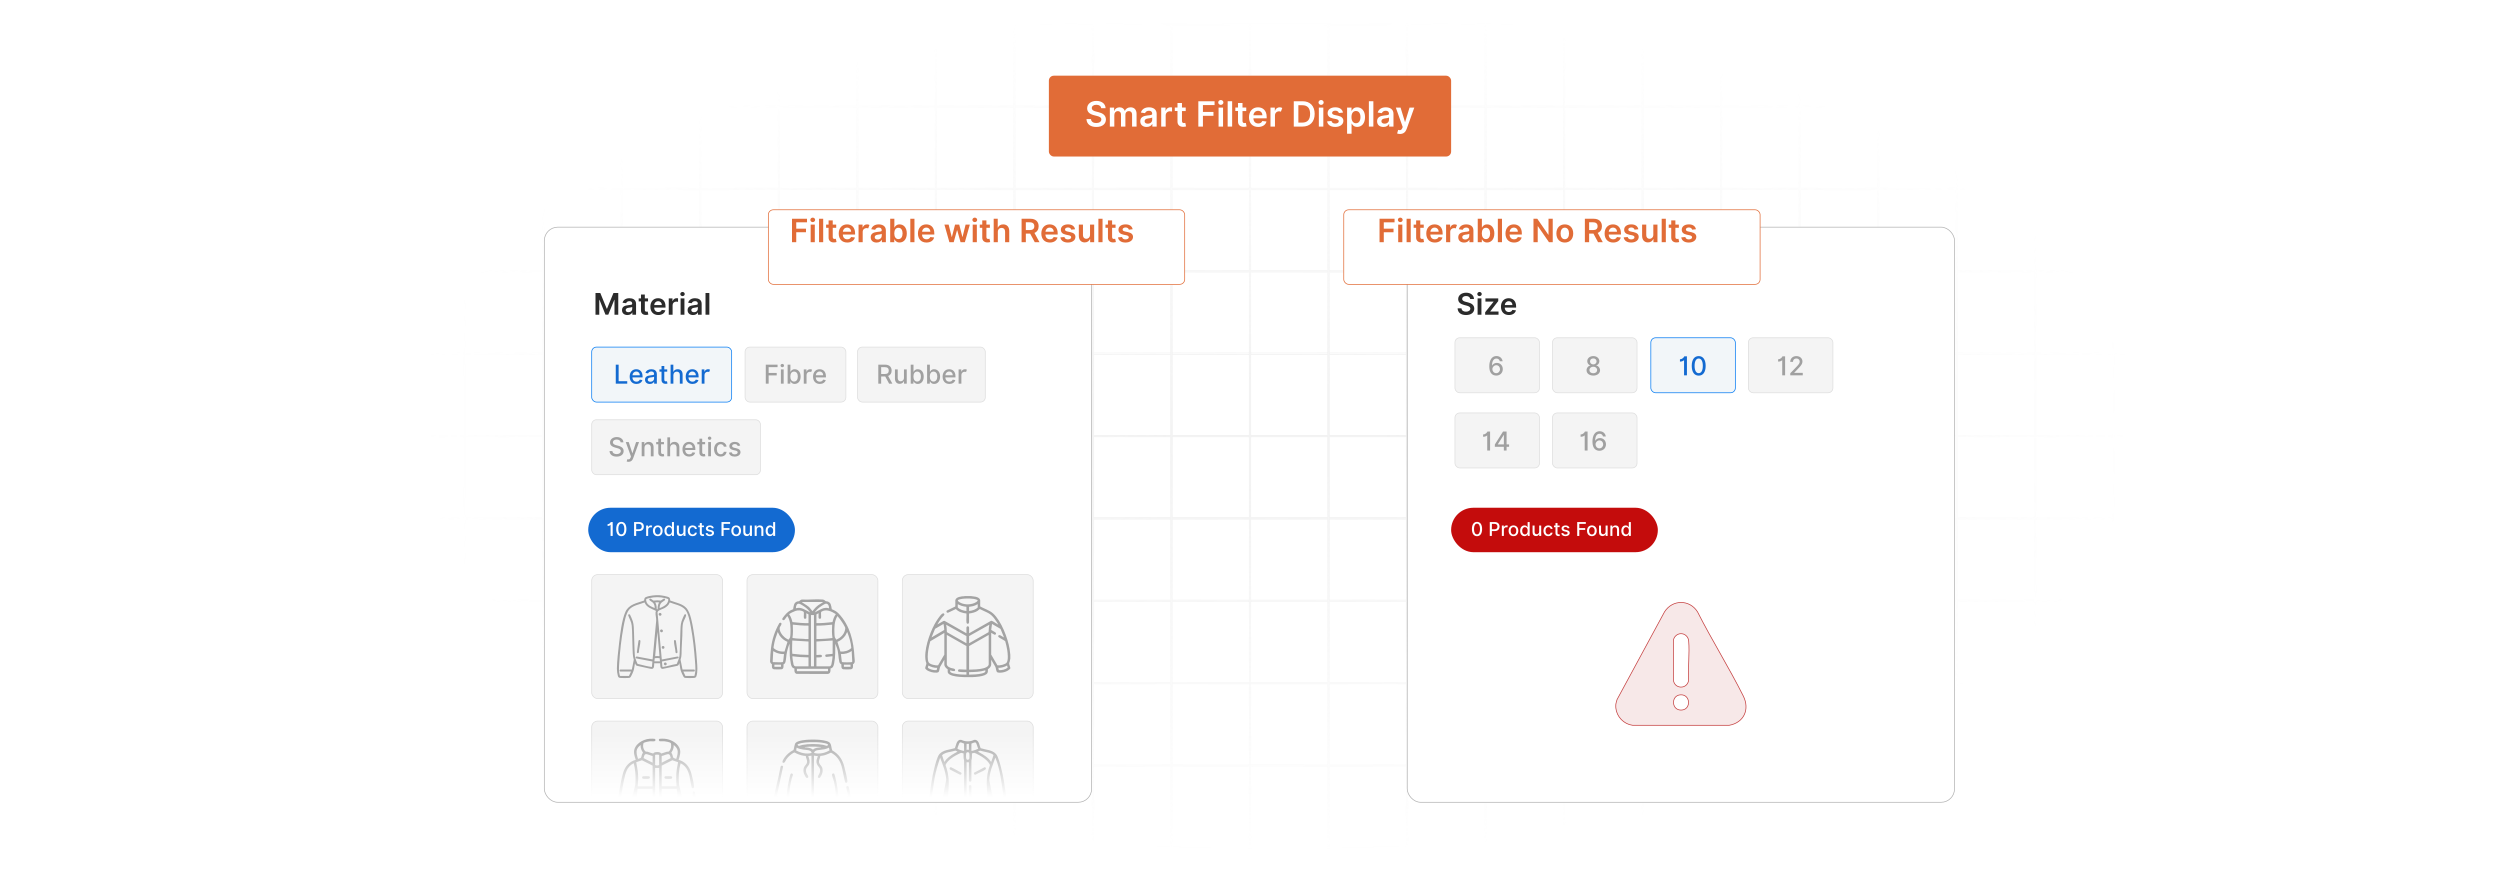 <?xml version="1.0" encoding="UTF-8"?>
<svg id="Layer_1" data-name="Layer 1" xmlns="http://www.w3.org/2000/svg" xmlns:xlink="http://www.w3.org/1999/xlink" viewBox="0 0 860 300">
  <defs>
    <filter id="luminosity-invert" x="39.647" y="-.272" width="782.115" height="300.272" color-interpolation-filters="sRGB" filterUnits="userSpaceOnUse">
      <feColorMatrix result="cm" values="-1 0 0 0 1 0 -1 0 0 1 0 0 -1 0 1 0 0 0 1 0"/>
    </filter>
    <radialGradient id="radial-gradient" cx="439.235" cy="148.479" fx="439.235" fy="148.479" r="298.487" gradientTransform="translate(0 74.962) scale(1 .495)" gradientUnits="userSpaceOnUse">
      <stop offset=".123" stop-color="#000" stop-opacity=".95"/>
      <stop offset="1" stop-color="#000" stop-opacity="0"/>
    </radialGradient>
    <mask id="mask" x="39.647" y="-.272" width="782.115" height="300.272" maskUnits="userSpaceOnUse">
      <g filter="url(#luminosity-invert)">
        <rect x="39.647" y="-.272" width="782.115" height="300.272" fill="url(#radial-gradient)"/>
      </g>
    </mask>
    <filter id="drop-shadow-3" x="234.16" y="41.637" width="203.52" height="86.4" filterUnits="userSpaceOnUse">
      <feOffset dx="5" dy="5"/>
      <feGaussianBlur result="blur" stdDeviation="10"/>
      <feFlood flood-color="#000" flood-opacity=".07"/>
      <feComposite in2="blur" operator="in"/>
      <feComposite in="SourceGraphic"/>
    </filter>
    <filter id="luminosity-invert-2" x="192.678" y="233.854" width="170.817" height="58.446" color-interpolation-filters="sRGB" filterUnits="userSpaceOnUse">
      <feColorMatrix result="cm" values="-1 0 0 0 1 0 -1 0 0 1 0 0 -1 0 1 0 0 0 1 0"/>
    </filter>
    <linearGradient id="linear-gradient" x1="278.087" y1="274.157" x2="278.087" y2="252.42" gradientUnits="userSpaceOnUse">
      <stop offset="0" stop-color="#000" stop-opacity="0"/>
      <stop offset="1" stop-color="#000"/>
    </linearGradient>
    <mask id="mask-1" x="192.678" y="233.854" width="170.817" height="58.446" maskUnits="userSpaceOnUse">
      <g filter="url(#luminosity-invert-2)">
        <rect x="192.678" y="233.854" width="170.817" height="58.446" fill="url(#linear-gradient)"/>
      </g>
    </mask>
    <filter id="drop-shadow-4" x="431.72" y="41.637" width="204" height="86.4" filterUnits="userSpaceOnUse">
      <feOffset dx="5" dy="5"/>
      <feGaussianBlur result="blur-2" stdDeviation="10"/>
      <feFlood flood-color="#000" flood-opacity=".07"/>
      <feComposite in2="blur-2" operator="in"/>
      <feComposite in="SourceGraphic"/>
    </filter>
  </defs>
  <rect y="0" width="860" height="300" fill="#fff"/>
  <g mask="url(#mask)">
    <g opacity=".4">
      <path d="M808.41,291.922H51.59V8.078h756.819v283.845ZM52.09,291.422h755.819V8.578H52.09v282.845Z" fill="#e6e6e6" stroke="#d6d6d6" stroke-miterlimit="10" stroke-width=".25"/>
      <rect x="51.84" y="36.413" width="756.319" height=".5" fill="#e6e6e6" stroke="#d6d6d6" stroke-miterlimit="10" stroke-width=".25"/>
      <rect x="51.84" y="64.747" width="756.319" height=".5" fill="#e6e6e6" stroke="#d6d6d6" stroke-miterlimit="10" stroke-width=".25"/>
      <rect x="51.84" y="93.082" width="756.319" height=".5" fill="#e6e6e6" stroke="#d6d6d6" stroke-miterlimit="10" stroke-width=".25"/>
      <rect x="51.84" y="121.415" width="756.319" height=".5" fill="none" stroke="#d6d6d6" stroke-miterlimit="10" stroke-width=".25"/>
      <rect x="51.84" y="149.75" width="756.319" height=".5" fill="#e6e6e6" stroke="#d6d6d6" stroke-miterlimit="10" stroke-width=".25"/>
      <rect x="51.84" y="178.084" width="756.319" height=".5" fill="#e6e6e6" stroke="#d6d6d6" stroke-miterlimit="10" stroke-width=".25"/>
      <rect x="51.84" y="206.418" width="756.319" height=".5" fill="#e6e6e6" stroke="#d6d6d6" stroke-miterlimit="10" stroke-width=".25"/>
      <rect x="51.84" y="234.753" width="756.319" height=".5" fill="#e6e6e6" stroke="#d6d6d6" stroke-miterlimit="10" stroke-width=".25"/>
      <rect x="51.84" y="263.087" width="756.319" height=".5" fill="#e6e6e6" stroke="#d6d6d6" stroke-miterlimit="10" stroke-width=".25"/>
      <rect x="780.898" y="8.328" width=".5" height="283.345" fill="#e6e6e6" stroke="#d6d6d6" stroke-miterlimit="10" stroke-width=".25"/>
      <rect x="753.887" y="8.328" width=".5" height="283.345" fill="#e6e6e6" stroke="#d6d6d6" stroke-miterlimit="10" stroke-width=".25"/>
      <rect x="726.875" y="8.328" width=".5" height="283.345" fill="#e6e6e6" stroke="#d6d6d6" stroke-miterlimit="10" stroke-width=".25"/>
      <rect x="699.864" y="8.328" width=".5" height="283.345" fill="#e6e6e6" stroke="#d6d6d6" stroke-miterlimit="10" stroke-width=".25"/>
      <rect x="672.852" y="8.328" width=".5" height="283.345" fill="#e6e6e6" stroke="#d6d6d6" stroke-miterlimit="10" stroke-width=".25"/>
      <rect x="645.841" y="8.328" width=".5" height="283.345" fill="#e6e6e6" stroke="#d6d6d6" stroke-miterlimit="10" stroke-width=".25"/>
      <rect x="618.83" y="8.328" width=".5" height="283.345" fill="#e6e6e6" stroke="#d6d6d6" stroke-miterlimit="10" stroke-width=".25"/>
      <rect x="591.818" y="8.328" width=".5" height="283.345" fill="#e6e6e6" stroke="#d6d6d6" stroke-miterlimit="10" stroke-width=".25"/>
      <rect x="564.807" y="8.328" width=".5" height="283.345" fill="#e6e6e6" stroke="#d6d6d6" stroke-miterlimit="10" stroke-width=".25"/>
      <rect x="537.795" y="8.328" width=".5" height="283.345" fill="#e6e6e6" stroke="#d6d6d6" stroke-miterlimit="10" stroke-width=".25"/>
      <rect x="510.784" y="8.328" width=".5" height="283.345" fill="#e6e6e6" stroke="#d6d6d6" stroke-miterlimit="10" stroke-width=".25"/>
      <rect x="483.772" y="8.328" width=".5" height="283.345" fill="#e6e6e6" stroke="#d6d6d6" stroke-miterlimit="10" stroke-width=".25"/>
      <rect x="456.761" y="8.328" width=".5" height="283.345" fill="#e6e6e6" stroke="#d6d6d6" stroke-miterlimit="10" stroke-width=".25"/>
      <rect x="429.75" y="8.328" width=".5" height="283.345" fill="#e6e6e6" stroke="#d6d6d6" stroke-miterlimit="10" stroke-width=".25"/>
      <rect x="402.738" y="8.328" width=".5" height="283.345" fill="#e6e6e6" stroke="#d6d6d6" stroke-miterlimit="10" stroke-width=".25"/>
      <rect x="375.727" y="8.328" width=".5" height="283.345" fill="#e6e6e6" stroke="#d6d6d6" stroke-miterlimit="10" stroke-width=".25"/>
      <rect x="348.716" y="8.328" width=".5" height="283.345" fill="#e6e6e6" stroke="#d6d6d6" stroke-miterlimit="10" stroke-width=".25"/>
      <rect x="321.704" y="8.328" width=".5" height="283.345" fill="#e6e6e6" stroke="#d6d6d6" stroke-miterlimit="10" stroke-width=".25"/>
      <rect x="294.693" y="8.328" width=".5" height="283.345" fill="#e6e6e6" stroke="#d6d6d6" stroke-miterlimit="10" stroke-width=".25"/>
      <rect x="267.682" y="8.328" width=".5" height="283.345" fill="#e6e6e6" stroke="#d6d6d6" stroke-miterlimit="10" stroke-width=".25"/>
      <rect x="240.67" y="8.328" width=".5" height="283.345" fill="#e6e6e6" stroke="#d6d6d6" stroke-miterlimit="10" stroke-width=".25"/>
      <rect x="213.659" y="8.328" width=".5" height="283.345" fill="#e6e6e6" stroke="#d6d6d6" stroke-miterlimit="10" stroke-width=".25"/>
      <rect x="186.648" y="8.328" width=".5" height="283.345" fill="#e6e6e6" stroke="#d6d6d6" stroke-miterlimit="10" stroke-width=".25"/>
      <rect x="159.636" y="8.328" width=".5" height="283.345" fill="#e6e6e6" stroke="#d6d6d6" stroke-miterlimit="10" stroke-width=".25"/>
      <rect x="132.625" y="8.328" width=".5" height="283.345" fill="#e6e6e6" stroke="#d6d6d6" stroke-miterlimit="10" stroke-width=".25"/>
      <rect x="105.613" y="8.328" width=".5" height="283.345" fill="#e6e6e6" stroke="#d6d6d6" stroke-miterlimit="10" stroke-width=".25"/>
      <rect x="78.602" y="8.328" width=".5" height="283.345" fill="#e6e6e6" stroke="#d6d6d6" stroke-miterlimit="10" stroke-width=".25"/>
    </g>
  </g>
  <g>
    <rect x="187.251" y="78.147" width="188.272" height="197.841" rx="4.633" ry="4.633" fill="#fff" stroke="#b2b2b2" stroke-miterlimit="10" stroke-width=".25"/>
    <g>
      <g>
        <path d="M206.505,100.793l2.217,5.412h.088l2.217-5.412h1.656v7.469h-1.298v-5.131h-.069l-2.064,5.109h-.97l-2.064-5.12h-.069v5.142h-1.298v-7.469h1.656Z" fill="#2b2b2b"/>
        <path d="M213.968,106.689c0-1.262,1.04-1.586,2.127-1.703.988-.105,1.386-.124,1.386-.503v-.022c0-.55-.335-.864-.948-.864-.645,0-1.018.328-1.149.711l-1.232-.175c.291-1.021,1.196-1.546,2.374-1.546,1.068,0,2.276.445,2.276,1.925v3.749h-1.27v-.769h-.043c-.241.47-.766.882-1.645.882-1.068,0-1.875-.583-1.875-1.685ZM217.483,106.252v-.66c-.171.139-.864.226-1.21.273-.591.084-1.032.295-1.032.802,0,.485.394.737.944.737.795,0,1.298-.529,1.298-1.152Z" fill="#2b2b2b"/>
        <path d="M222.925,103.681h-1.105v2.896c0,.533.266.649.598.649.164,0,.314-.033.386-.051l.223,1.032c-.142.047-.401.121-.777.131-.992.029-1.758-.489-1.75-1.543v-3.114h-.795v-1.021h.795v-1.342h1.32v1.342h1.105v1.021Z" fill="#2b2b2b"/>
        <path d="M223.728,105.493c0-1.728,1.047-2.906,2.651-2.906,1.378,0,2.56.864,2.56,2.83v.404h-3.902c.011.959.576,1.521,1.429,1.521.569,0,1.007-.248,1.185-.722l1.232.139c-.233.974-1.13,1.612-2.436,1.612-1.688,0-2.721-1.12-2.721-2.877ZM227.674,104.932c-.007-.762-.518-1.316-1.276-1.316-.788,0-1.316.602-1.356,1.316h2.633Z" fill="#2b2b2b"/>
        <path d="M230.051,102.66h1.28v.934h.058c.204-.649.74-1.014,1.382-1.014.146,0,.353.015.474.037v1.214c-.113-.036-.39-.076-.613-.076-.726,0-1.262.503-1.262,1.214v3.293h-1.32v-5.602Z" fill="#2b2b2b"/>
        <path d="M234.02,101.15c0-.398.343-.718.766-.718.419,0,.762.321.762.718,0,.394-.343.715-.762.715-.423,0-.766-.321-.766-.715ZM234.123,102.66h1.32v5.602h-1.32v-5.602Z" fill="#2b2b2b"/>
        <path d="M236.535,106.689c0-1.262,1.04-1.586,2.127-1.703.988-.105,1.386-.124,1.386-.503v-.022c0-.55-.335-.864-.948-.864-.645,0-1.018.328-1.149.711l-1.232-.175c.291-1.021,1.196-1.546,2.374-1.546,1.068,0,2.276.445,2.276,1.925v3.749h-1.27v-.769h-.043c-.241.47-.766.882-1.645.882-1.068,0-1.875-.583-1.875-1.685ZM240.05,106.252v-.66c-.171.139-.864.226-1.21.273-.591.084-1.032.295-1.032.802,0,.485.394.737.944.737.795,0,1.298-.529,1.298-1.152Z" fill="#2b2b2b"/>
        <path d="M244.015,108.261h-1.32v-7.469h1.32v7.469Z" fill="#2b2b2b"/>
      </g>
      <g>
        <rect x="203.549" y="119.401" width="48.144" height="18.914" rx="1.646" ry="1.646" fill="#f2f6f9" stroke="#037af2" stroke-miterlimit="10" stroke-width=".25"/>
        <g>
          <path d="M211.826,125.446h.985v5.683h2.959v.849h-3.945v-6.531Z" fill="#136ad1"/>
          <path d="M216.608,129.56c0-1.506.899-2.545,2.264-2.545,1.11,0,2.169.691,2.169,2.462v.338h-3.483c.026.944.574,1.474,1.391,1.474.542,0,.957-.236,1.129-.699l.902.163c-.217.797-.973,1.323-2.041,1.323-1.444,0-2.331-.995-2.331-2.516ZM220.106,129.1c-.003-.749-.488-1.298-1.228-1.298-.775,0-1.279.603-1.317,1.298h2.545Z" fill="#136ad1"/>
          <path d="M221.885,130.593c0-1.113.95-1.355,1.878-1.464.88-.102,1.238-.096,1.238-.443v-.022c0-.555-.316-.877-.932-.877-.641,0-.998.335-1.138.683l-.896-.204c.319-.894,1.136-1.25,2.022-1.25.778,0,1.901.283,1.901,1.709v3.253h-.931v-.67h-.039c-.182.367-.638.778-1.448.778-.931,0-1.655-.529-1.655-1.492ZM225.003,130.21v-.632c-.137.138-.871.221-1.18.262-.552.073-1.005.255-1.005.766,0,.472.389.714.928.714.794,0,1.256-.529,1.256-1.109Z" fill="#136ad1"/>
          <path d="M229.524,127.844h-1.005v2.694c0,.552.278.654.587.654.153,0,.271-.029.335-.042l.172.788c-.112.041-.316.099-.619.102-.752.017-1.432-.414-1.429-1.304v-2.893h-.717v-.766h.717v-1.174h.954v1.174h1.005v.766Z" fill="#136ad1"/>
          <path d="M231.64,131.977h-.954v-6.531h.941v2.43h.06c.23-.529.689-.86,1.451-.86,1.008,0,1.678.625,1.678,1.846v3.116h-.954v-3.001c0-.718-.392-1.136-1.049-1.136-.679,0-1.173.447-1.173,1.228v2.908Z" fill="#136ad1"/>
          <path d="M235.883,129.56c0-1.506.899-2.545,2.264-2.545,1.11,0,2.169.691,2.169,2.462v.338h-3.483c.026.944.574,1.474,1.391,1.474.542,0,.957-.236,1.129-.699l.902.163c-.217.797-.973,1.323-2.041,1.323-1.444,0-2.331-.995-2.331-2.516ZM239.381,129.1c-.003-.749-.488-1.298-1.228-1.298-.775,0-1.279.603-1.317,1.298h2.545Z" fill="#136ad1"/>
          <path d="M241.39,127.079h.921v.778h.051c.179-.526.663-.852,1.244-.852.268,0,.478.07.641.179l-.306.797c-.115-.058-.258-.096-.443-.096-.66,0-1.154.463-1.154,1.101v2.991h-.954v-4.898Z" fill="#136ad1"/>
        </g>
      </g>
      <g>
        <rect x="294.989" y="119.401" width="43.95" height="18.914" rx="1.646" ry="1.646" fill="#f4f4f4" stroke="#ddd" stroke-miterlimit="10" stroke-width=".25"/>
        <g>
          <path d="M302.134,125.446h2.328c1.515,0,2.261.845,2.261,2.048,0,.877-.398,1.543-1.199,1.84l1.448,2.644h-1.123l-1.327-2.472h-1.403v2.472h-.985v-6.531ZM304.37,128.657c.96,0,1.362-.427,1.362-1.163,0-.74-.402-1.203-1.375-1.203h-1.237v2.366h1.25Z" fill="#a0a0a0"/>
          <path d="M310.965,127.079h.957v4.898h-.938v-.849h-.051c-.226.523-.727.912-1.463.912-.941,0-1.607-.631-1.607-1.846v-3.116h.954v3.001c0,.666.408,1.094.998,1.094.536,0,1.154-.396,1.151-1.228v-2.867Z" fill="#a0a0a0"/>
          <path d="M313.289,125.446h.953v2.427h.058c.169-.303.498-.857,1.406-.857,1.183,0,2.057.935,2.057,2.522,0,1.585-.861,2.535-2.047,2.535-.893,0-1.244-.545-1.416-.857h-.08v.762h-.931v-6.531ZM315.502,131.259c.852,0,1.298-.749,1.298-1.731,0-.973-.434-1.703-1.298-1.703-.832,0-1.279.68-1.279,1.703,0,1.03.46,1.731,1.279,1.731Z" fill="#a0a0a0"/>
          <path d="M318.92,125.446h.953v2.427h.058c.169-.303.498-.857,1.406-.857,1.183,0,2.057.935,2.057,2.522,0,1.585-.861,2.535-2.047,2.535-.893,0-1.244-.545-1.416-.857h-.08v.762h-.931v-6.531ZM321.133,131.259c.852,0,1.298-.749,1.298-1.731,0-.973-.434-1.703-1.298-1.703-.832,0-1.279.68-1.279,1.703,0,1.03.46,1.731,1.279,1.731Z" fill="#a0a0a0"/>
          <path d="M324.254,129.56c0-1.506.899-2.545,2.264-2.545,1.11,0,2.169.691,2.169,2.462v.338h-3.483c.026.944.574,1.474,1.391,1.474.542,0,.957-.236,1.129-.699l.902.163c-.217.797-.973,1.323-2.041,1.323-1.444,0-2.331-.995-2.331-2.516ZM327.753,129.1c-.003-.749-.488-1.298-1.228-1.298-.775,0-1.279.603-1.317,1.298h2.545Z" fill="#a0a0a0"/>
          <path d="M329.761,127.079h.921v.778h.051c.179-.526.663-.852,1.244-.852.268,0,.478.07.641.179l-.306.797c-.115-.058-.258-.096-.443-.096-.66,0-1.154.463-1.154,1.101v2.991h-.954v-4.898Z" fill="#a0a0a0"/>
        </g>
      </g>
      <g>
        <rect x="203.549" y="144.391" width="58.048" height="18.914" rx="1.646" ry="1.646" fill="#f4f4f4" stroke="#ddd" stroke-miterlimit="10" stroke-width=".25"/>
        <g>
          <path d="M212.143,151.197c-.804,0-1.311.412-1.311.967-.003.625.676.864,1.187.995l.638.166c.829.204,1.878.66,1.878,1.837,0,1.106-.883,1.913-2.417,1.913-1.463,0-2.379-.731-2.443-1.913h.989c.058.711.689,1.049,1.448,1.049.839,0,1.448-.421,1.448-1.059,0-.58-.539-.81-1.238-.995l-.771-.211c-1.049-.283-1.7-.816-1.7-1.725,0-1.126,1.004-1.875,2.315-1.875,1.327,0,2.252.759,2.28,1.805h-.95c-.07-.603-.603-.954-1.352-.954Z" fill="#a0a0a0"/>
          <path d="M215.577,158.758l.23-.791c.526.141.868.087,1.107-.552l.14-.386-1.792-4.962h1.02l1.241,3.802h.051l1.24-3.802h1.024l-2.041,5.613c-.277.762-.791,1.19-1.582,1.19-.296,0-.536-.065-.638-.112Z" fill="#a0a0a0"/>
          <path d="M221.699,156.966h-.954v-4.898h.915v.797h.06c.227-.519.708-.86,1.445-.86,1.002,0,1.668.635,1.668,1.846v3.116h-.954v-3.001c0-.711-.392-1.136-1.04-1.136-.664,0-1.142.447-1.142,1.228v2.908Z" fill="#a0a0a0"/>
          <path d="M228.408,152.833h-1.005v2.694c0,.552.278.654.587.654.153,0,.271-.029.335-.042l.172.788c-.112.041-.316.099-.619.102-.753.017-1.432-.414-1.429-1.304v-2.893h-.718v-.766h.718v-1.174h.953v1.174h1.005v.766Z" fill="#a0a0a0"/>
          <path d="M230.523,156.966h-.954v-6.531h.941v2.43h.06c.23-.529.689-.86,1.451-.86,1.008,0,1.678.625,1.678,1.846v3.116h-.954v-3.001c0-.718-.392-1.136-1.049-1.136-.679,0-1.173.447-1.173,1.228v2.908Z" fill="#a0a0a0"/>
          <path d="M234.767,154.549c0-1.506.899-2.545,2.264-2.545,1.11,0,2.169.691,2.169,2.462v.338h-3.483c.026.944.574,1.474,1.391,1.474.542,0,.957-.236,1.129-.699l.902.163c-.217.797-.973,1.323-2.041,1.323-1.444,0-2.331-.995-2.331-2.516ZM238.265,154.089c-.003-.749-.488-1.298-1.228-1.298-.775,0-1.279.603-1.317,1.298h2.545Z" fill="#a0a0a0"/>
          <path d="M242.56,152.833h-1.005v2.694c0,.552.278.654.587.654.153,0,.271-.029.335-.042l.172.788c-.112.041-.316.099-.619.102-.752.017-1.432-.414-1.429-1.304v-2.893h-.717v-.766h.717v-1.174h.954v1.174h1.005v.766Z" fill="#a0a0a0"/>
          <path d="M243.498,150.745c0-.312.271-.571.603-.571.329,0,.603.259.603.571s-.274.567-.603.567c-.332,0-.603-.255-.603-.567ZM243.619,152.068h.954v4.898h-.954v-4.898Z" fill="#a0a0a0"/>
          <path d="M245.64,154.54c0-1.496.893-2.535,2.274-2.535,1.113,0,1.92.656,2.022,1.645h-.928c-.102-.459-.472-.842-1.078-.842-.797,0-1.327.66-1.327,1.709,0,1.068.519,1.741,1.327,1.741.545,0,.957-.312,1.078-.842h.928c-.105.953-.855,1.648-2.012,1.648-1.422,0-2.284-1.049-2.284-2.525Z" fill="#a0a0a0"/>
          <path d="M253.776,153.417c-.111-.328-.386-.656-.979-.656-.542,0-.95.268-.947.644-.003.332.23.514.769.642l.778.179c.899.207,1.339.634,1.339,1.326,0,.887-.819,1.515-2.002,1.515-1.101,0-1.821-.487-1.98-1.355l.921-.14c.115.481.481.727,1.052.727.625,0,1.03-.296,1.03-.676,0-.307-.22-.517-.692-.622l-.829-.182c-.918-.204-1.339-.667-1.339-1.361,0-.868.784-1.451,1.891-1.451,1.059,0,1.655.497,1.853,1.26l-.864.152Z" fill="#a0a0a0"/>
        </g>
      </g>
      <g>
        <rect x="256.303" y="119.401" width="34.674" height="18.914" rx="1.646" ry="1.646" fill="#f4f4f4" stroke="#ddd" stroke-miterlimit="10" stroke-width=".25"/>
        <g>
          <path d="M263.43,125.446h4.05v.849h-3.064v1.989h2.774v.846h-2.774v2.848h-.985v-6.531Z" fill="#a0a0a0"/>
          <path d="M268.505,125.755c0-.312.271-.571.603-.571.329,0,.603.259.603.571s-.274.567-.603.567c-.332,0-.603-.255-.603-.567ZM268.627,127.079h.954v4.898h-.954v-4.898Z" fill="#a0a0a0"/>
          <path d="M270.943,125.446h.953v2.427h.058c.169-.303.498-.857,1.406-.857,1.183,0,2.057.935,2.057,2.522,0,1.585-.861,2.535-2.047,2.535-.893,0-1.244-.545-1.416-.857h-.08v.762h-.931v-6.531ZM273.156,131.259c.852,0,1.298-.749,1.298-1.731,0-.973-.434-1.703-1.298-1.703-.832,0-1.279.68-1.279,1.703,0,1.03.46,1.731,1.279,1.731Z" fill="#a0a0a0"/>
          <path d="M276.498,127.079h.921v.778h.051c.179-.526.663-.852,1.244-.852.268,0,.478.07.641.179l-.306.797c-.115-.058-.258-.096-.443-.096-.66,0-1.154.463-1.154,1.101v2.991h-.954v-4.898Z" fill="#a0a0a0"/>
          <path d="M279.685,129.56c0-1.506.899-2.545,2.264-2.545,1.11,0,2.169.691,2.169,2.462v.338h-3.483c.026.944.574,1.474,1.391,1.474.542,0,.957-.236,1.129-.699l.902.163c-.217.797-.973,1.323-2.041,1.323-1.444,0-2.331-.995-2.331-2.516ZM283.184,129.1c-.003-.749-.488-1.298-1.228-1.298-.775,0-1.279.603-1.317,1.298h2.545Z" fill="#a0a0a0"/>
        </g>
      </g>
    </g>
    <g>
      <rect x="259.312" y="67.168" width="143.222" height="25.649" rx="1.703" ry="1.703" fill="#fff" filter="url(#drop-shadow-3)" stroke="#e16c37" stroke-miterlimit="10" stroke-width=".25"/>
      <g>
        <path d="M272.448,75.251h5.165v1.224h-3.705v2.189h3.35v1.225h-3.35v3.425h-1.46v-8.062Z" fill="#e16c37"/>
        <path d="M278.757,75.637c0-.429.37-.775.827-.775.453,0,.823.346.823.775,0,.425-.37.771-.823.771-.457,0-.827-.346-.827-.771ZM278.868,77.267h1.425v6.047h-1.425v-6.047Z" fill="#e16c37"/>
        <path d="M283.178,83.314h-1.425v-8.062h1.425v8.062Z" fill="#e16c37"/>
        <path d="M287.658,78.369h-1.193v3.126c0,.575.287.701.645.701.177,0,.338-.035.417-.055l.24,1.114c-.153.051-.433.13-.838.142-1.071.032-1.897-.527-1.89-1.665v-3.362h-.858v-1.102h.858v-1.449h1.425v1.449h1.193v1.102Z" fill="#e16c37"/>
        <path d="M288.522,80.326c0-1.866,1.13-3.138,2.862-3.138,1.488,0,2.764.933,2.764,3.055v.437h-4.212c.012,1.036.622,1.642,1.543,1.642.614,0,1.087-.268,1.28-.779l1.331.149c-.252,1.051-1.22,1.74-2.63,1.74-1.823,0-2.937-1.208-2.937-3.106ZM292.782,79.719c-.008-.823-.559-1.421-1.378-1.421-.85,0-1.421.65-1.464,1.421h2.842Z" fill="#e16c37"/>
        <path d="M295.343,77.267h1.382v1.008h.063c.22-.701.795-1.094,1.492-1.094.327,0,.599.086.811.22l-.441,1.181c-.153-.071-.331-.126-.563-.126-.744,0-1.319.539-1.319,1.303v3.555h-1.425v-6.047Z" fill="#e16c37"/>
        <path d="M299.525,81.617c0-1.362,1.122-1.712,2.295-1.838,1.066-.114,1.496-.134,1.496-.543v-.023c0-.595-.362-.933-1.023-.933-.697,0-1.098.354-1.24.768l-1.331-.189c.315-1.102,1.292-1.669,2.563-1.669,1.153,0,2.457.48,2.457,2.079v4.047h-1.37v-.831h-.047c-.26.508-.827.953-1.775.953-1.153,0-2.023-.63-2.023-1.819ZM303.32,81.144v-.713c-.185.15-.933.244-1.307.295-.638.09-1.114.319-1.114.866,0,.523.425.795,1.02.795.858,0,1.401-.571,1.401-1.244Z" fill="#e16c37"/>
        <path d="M306.232,75.251h1.425v3.016h.059c.217-.437.662-1.079,1.728-1.079,1.397,0,2.496,1.094,2.496,3.11,0,1.992-1.067,3.122-2.492,3.122-1.04,0-1.508-.618-1.732-1.059h-.083v.953h-1.401v-8.062ZM309.051,82.251c.941,0,1.437-.827,1.437-1.96,0-1.126-.488-1.933-1.437-1.933-.917,0-1.421.76-1.421,1.933s.512,1.96,1.421,1.96Z" fill="#e16c37"/>
        <path d="M314.572,83.314h-1.425v-8.062h1.425v8.062Z" fill="#e16c37"/>
        <path d="M315.773,80.326c0-1.866,1.129-3.138,2.862-3.138,1.488,0,2.764.933,2.764,3.055v.437h-4.212c.012,1.036.622,1.642,1.543,1.642.614,0,1.087-.268,1.28-.779l1.331.149c-.252,1.051-1.221,1.74-2.63,1.74-1.823,0-2.937-1.208-2.937-3.106ZM320.032,79.719c-.008-.823-.559-1.421-1.378-1.421-.85,0-1.421.65-1.464,1.421h2.842Z" fill="#e16c37"/>
        <path d="M324.881,77.267h1.453l1.063,4.252h.055l1.086-4.252h1.437l1.086,4.228h.059l1.047-4.228h1.456l-1.712,6.047h-1.484l-1.134-4.086h-.083l-1.134,4.086h-1.488l-1.708-6.047Z" fill="#e16c37"/>
        <path d="M334.501,75.637c0-.429.37-.775.827-.775.453,0,.823.346.823.775,0,.425-.37.771-.823.771-.457,0-.827-.346-.827-.771ZM334.611,77.267h1.425v6.047h-1.425v-6.047Z" fill="#e16c37"/>
        <path d="M340.517,78.369h-1.193v3.126c0,.575.287.701.645.701.177,0,.338-.035.417-.055l.24,1.114c-.153.051-.433.13-.838.142-1.071.032-1.897-.527-1.89-1.665v-3.362h-.858v-1.102h.858v-1.449h1.425v1.449h1.193v1.102Z" fill="#e16c37"/>
        <path d="M343.254,83.314h-1.425v-8.062h1.394v3.043h.071c.279-.685.87-1.106,1.799-1.106,1.256,0,2.083.815,2.083,2.275v3.85h-1.425v-3.63c0-.815-.441-1.291-1.189-1.291-.764,0-1.307.504-1.307,1.378v3.543Z" fill="#e16c37"/>
        <path d="M351.424,75.251h3.023c1.851,0,2.843,1.04,2.843,2.579,0,1.094-.5,1.905-1.449,2.287l1.744,3.197h-1.63l-1.582-2.953h-1.488v2.953h-1.461v-8.062ZM354.232,79.148c1.082,0,1.57-.46,1.57-1.319s-.488-1.358-1.578-1.358h-1.339v2.677h1.347Z" fill="#e16c37"/>
        <path d="M358.218,80.326c0-1.866,1.13-3.138,2.861-3.138,1.488,0,2.764.933,2.764,3.055v.437h-4.212c.012,1.036.622,1.642,1.543,1.642.614,0,1.087-.268,1.279-.779l1.331.149c-.252,1.051-1.221,1.74-2.63,1.74-1.822,0-2.937-1.208-2.937-3.106ZM362.478,79.719c-.009-.823-.56-1.421-1.378-1.421-.851,0-1.422.65-1.465,1.421h2.843Z" fill="#e16c37"/>
        <path d="M368.518,79.007c-.109-.398-.456-.756-1.113-.756-.595,0-1.048.283-1.044.693-.004.35.24.563.855.701l1.031.22c1.142.248,1.697.776,1.701,1.638-.004,1.145-1.071,1.929-2.583,1.929-1.483,0-2.417-.658-2.594-1.768l1.39-.134c.122.543.547.827,1.2.827.678,0,1.126-.311,1.126-.725,0-.342-.26-.567-.815-.689l-1.031-.216c-1.162-.24-1.705-.823-1.701-1.705-.004-1.118.988-1.835,2.444-1.835,1.418,0,2.236.653,2.434,1.677l-1.3.142Z" fill="#e16c37"/>
        <path d="M374.97,77.267h1.426v6.047h-1.382v-1.075h-.064c-.275.677-.913,1.153-1.818,1.153-1.19,0-2.016-.823-2.016-2.275v-3.85h1.425v3.63c0,.768.457,1.252,1.142,1.252.63,0,1.287-.457,1.287-1.377v-3.504Z" fill="#e16c37"/>
        <path d="M379.275,83.314h-1.425v-8.062h1.425v8.062Z" fill="#e16c37"/>
        <path d="M383.755,78.369h-1.193v3.126c0,.575.288.701.645.701.178,0,.339-.035.418-.055l.24,1.114c-.154.051-.434.13-.839.142-1.071.032-1.897-.527-1.89-1.665v-3.362h-.858v-1.102h.858v-1.449h1.425v1.449h1.193v1.102Z" fill="#e16c37"/>
        <path d="M388.332,79.007c-.109-.398-.456-.756-1.113-.756-.595,0-1.048.283-1.044.693-.004.35.24.563.855.701l1.031.22c1.142.248,1.697.776,1.701,1.638-.004,1.145-1.071,1.929-2.583,1.929-1.484,0-2.417-.658-2.594-1.768l1.39-.134c.122.543.547.827,1.2.827.678,0,1.126-.311,1.126-.725,0-.342-.26-.567-.815-.689l-1.031-.216c-1.162-.24-1.705-.823-1.701-1.705-.004-1.118.988-1.835,2.444-1.835,1.418,0,2.236.653,2.434,1.677l-1.3.142Z" fill="#e16c37"/>
      </g>
    </g>
    <g>
      <rect x="202.349" y="174.667" width="71.112" height="15.284" rx="7.642" ry="7.642" fill="#136ad1"/>
      <g>
        <path d="M210.769,184.37h-.724v-3.808h-.04c-.08.14-.455.355-.997.355v-.593c.698,0,1.062-.605,1.088-.735h.672v4.781Z" fill="#fff"/>
        <path d="M211.976,181.981c.002-1.557.656-2.458,1.753-2.458,1.095,0,1.751.903,1.751,2.458,0,1.566-.647,2.468-1.751,2.468-1.106-.002-1.753-.904-1.753-2.468ZM214.764,181.981c0-1.191-.392-1.847-1.034-1.847-.644,0-1.034.656-1.037,1.847,0,1.195.39,1.844,1.037,1.844.644,0,1.034-.649,1.034-1.844Z" fill="#fff"/>
        <path d="M218.123,179.588h1.704c1.111,0,1.655.667,1.655,1.548,0,.882-.549,1.553-1.658,1.553h-.981v1.681h-.721v-4.781ZM219.759,182.077c.705,0,.997-.399.997-.941s-.292-.929-1.006-.929h-.906v1.87h.915Z" fill="#fff"/>
        <path d="M222.272,180.784h.675v.57h.037c.131-.385.486-.624.911-.624.196,0,.35.051.469.131l-.224.584c-.084-.042-.189-.07-.325-.07-.483,0-.845.338-.845.805v2.19h-.698v-3.586Z" fill="#fff"/>
        <path d="M224.601,182.593c0-1.116.661-1.856,1.672-1.856s1.671.74,1.671,1.856c0,1.109-.661,1.849-1.671,1.849s-1.672-.74-1.672-1.849ZM227.239,182.591c0-.686-.308-1.27-.964-1.27-.661,0-.969.584-.969,1.27,0,.689.308,1.265.969,1.265.656,0,.964-.577.964-1.265Z" fill="#fff"/>
        <path d="M228.568,182.583c0-1.163.637-1.847,1.503-1.847.667,0,.906.406,1.032.628h.042v-1.777h.698v4.781h-.682v-.558h-.059c-.126.229-.383.628-1.037.628-.871,0-1.498-.695-1.498-1.856ZM231.157,182.577c0-.75-.327-1.247-.936-1.247-.63,0-.948.535-.948,1.247,0,.719.324,1.268.948,1.268.602,0,.936-.514.936-1.268Z" fill="#fff"/>
        <path d="M235.112,180.784h.701v3.586h-.686v-.621h-.038c-.166.383-.532.668-1.071.668-.689,0-1.177-.462-1.177-1.352v-2.281h.698v2.197c0,.488.299.801.731.801.392,0,.845-.29.843-.899v-2.099Z" fill="#fff"/>
        <path d="M236.59,182.593c0-1.095.654-1.856,1.665-1.856.815,0,1.405.481,1.48,1.205h-.679c-.075-.336-.346-.617-.789-.617-.584,0-.971.483-.971,1.252,0,.782.38,1.275.971,1.275.399,0,.7-.229.789-.617h.679c-.077.698-.625,1.207-1.473,1.207-1.041,0-1.671-.768-1.671-1.849Z" fill="#fff"/>
        <path d="M242.161,181.344h-.735v1.973c0,.404.203.478.43.478.112,0,.198-.021.245-.03l.126.577c-.082.03-.231.072-.453.075-.551.012-1.048-.304-1.046-.955v-2.117h-.525v-.56h.525v-.859h.698v.859h.735v.56Z" fill="#fff"/>
        <path d="M244.927,181.771c-.082-.24-.283-.48-.717-.48-.397,0-.696.196-.693.471-.002.243.168.376.562.469l.57.131c.658.152.981.465.981.971,0,.649-.6,1.109-1.466,1.109-.805,0-1.333-.357-1.45-.992l.675-.102c.084.352.352.532.77.532.458,0,.754-.217.754-.495,0-.224-.161-.378-.507-.455l-.607-.133c-.672-.149-.981-.488-.981-.997,0-.635.574-1.062,1.384-1.062.775,0,1.212.364,1.356.922l-.632.112Z" fill="#fff"/>
        <path d="M248.196,179.588h2.965v.621h-2.244v1.456h2.031v.619h-2.031v2.085h-.721v-4.781Z" fill="#fff"/>
        <path d="M251.572,182.593c0-1.116.661-1.856,1.672-1.856s1.671.74,1.671,1.856c0,1.109-.661,1.849-1.671,1.849s-1.672-.74-1.672-1.849ZM254.21,182.591c0-.686-.308-1.27-.964-1.27-.661,0-.969.584-.969,1.27,0,.689.308,1.265.969,1.265.656,0,.964-.577.964-1.265Z" fill="#fff"/>
        <path d="M257.966,180.784h.701v3.586h-.686v-.621h-.038c-.166.383-.532.668-1.071.668-.689,0-1.177-.462-1.177-1.352v-2.281h.698v2.197c0,.488.299.801.731.801.392,0,.845-.29.843-.899v-2.099Z" fill="#fff"/>
        <path d="M260.304,184.37h-.698v-3.586h.67v.584h.044c.166-.38.519-.63,1.058-.63.733,0,1.221.465,1.221,1.352v2.281h-.698v-2.197c0-.52-.287-.831-.761-.831-.485,0-.835.327-.835.899v2.129Z" fill="#fff"/>
        <path d="M263.379,182.583c0-1.163.637-1.847,1.503-1.847.667,0,.906.406,1.032.628h.042v-1.777h.698v4.781h-.682v-.558h-.059c-.126.229-.383.628-1.037.628-.871,0-1.498-.695-1.498-1.856ZM265.968,182.577c0-.75-.327-1.247-.936-1.247-.63,0-.948.535-.948,1.247,0,.719.324,1.268.948,1.268.602,0,.936-.514.936-1.268Z" fill="#fff"/>
      </g>
    </g>
    <rect x="203.549" y="197.666" width="45.015" height="42.669" rx="2.065" ry="2.065" fill="#f4f4f4" stroke="#ddd" stroke-miterlimit="10" stroke-width=".25"/>
    <rect x="256.975" y="197.666" width="45.015" height="42.669" rx="2.065" ry="2.065" fill="#f4f4f4" stroke="#ddd" stroke-miterlimit="10" stroke-width=".25"/>
    <rect x="310.401" y="197.666" width="45.015" height="42.669" rx="2.065" ry="2.065" fill="#f4f4f4" stroke="#ddd" stroke-miterlimit="10" stroke-width=".25"/>
    <g mask="url(#mask-1)">
      <g>
        <rect x="203.549" y="248.049" width="45.015" height="42.669" rx="2.065" ry="2.065" fill="#f4f4f4" stroke="#ddd" stroke-miterlimit="10" stroke-width=".25"/>
        <g>
          <path d="M219.486,283.658c-1.175-.288-1.349-1.453-1.529-2.478-.312-1.769-.197-3.422.03-5.191l-1.035,4.183c-.028.417-.64.73-.766.965-.148.277-.175.865-.304,1.195-.557,1.414-3.308.965-3.577-.342-.123-.596.168-1.149.12-1.649-.013-.133-.18-.333-.222-.498-.131-.522.022-1.306.084-1.855.418-3.727,1.034-8.705,2.11-12.249.643-2.117,2.096-3.766,4.282-4.339-.21-.807-.529-1.607-.576-2.451-.154-2.773,2.927-4.644,5.391-4.814.318-.022,1.458-.052,1.704.025.376.118.376.696,0,.813-.353.11-1.166-.005-1.591.023-.381.026-1.975.348-2.203.593-.103.11-.196.87-.19,1.054.017.526.274,1.234.613,1.637.347.412.455.23.938.331.303.064,1.837.66,1.959.586.301-.569,1.32-.504,1.887-.453.303.027.658.169.787.453.121.073,1.619-.508,1.913-.574.163-.036.684-.058.726-.076.303-.136.709-1.026.783-1.355.075-.328.132-1.405-.129-1.621-.316-.261-1.739-.546-2.177-.576-.464-.031-1.06.068-1.498-.001-.466-.073-.502-.708-.093-.836.239-.075,1.283-.046,1.591-.029,1.967.114,4.327,1.269,5.186,3.118.647,1.394.146,2.774-.258,4.15,2.202.568,3.654,2.256,4.295,4.384.356,1.183.965,3.692,1.011,4.876.023.602-.652.686-.838.2-.56-2.343-.577-5.328-2.278-7.179-.411-.448-.948-.845-1.498-1.098-.674,2.359-.75,4.83-.57,7.262.839,3.137,1.429,6.35,2.282,9.482.08.295.142.736.392.934.583.463,2.32.176,2.74-.434.245-.356.045-1.319-.008-1.78-.186-1.623-.672-3.572-.741-5.142-.026-.604.473-.844.811-.35.201,1.231.4,2.467.564,3.704.111.841.493,2.871.315,3.586-.041.165-.209.365-.222.498-.043.452.215,1.021.141,1.555-.194,1.401-3.032,1.873-3.598.436-.13-.33-.157-.917-.304-1.195-.125-.235-.738-.548-.766-.965l-1.035-4.183c.261,2.072.399,4.198-.203,6.228-.227.768-.487,1.198-1.297,1.442h-13.147ZM219.486,261.051c.039.035.908-.281.982-.373.281-.347.248-1.358.741-1.686-.135-.359-.405-.66-.562-1.035-.224-.534-.328-1.113-.297-1.693-.485.416-.956.878-1.196,1.484-.435,1.097.019,2.235.333,3.302ZM232.632,261.052c.309-1.074.77-2.197.333-3.302-.24-.606-.711-1.069-1.196-1.484.031.58-.073,1.159-.297,1.693-.158.375-.427.675-.562,1.035.493.329.46,1.339.741,1.686.074.091.943.408.982.373ZM224.502,260.071c-.687-.073-1.783-.772-2.439-.622-.444.102-.575.96-.681,1.344l3.12,1.585v-2.307ZM227.616,260.071v2.307l3.12-1.585c-.105-.384-.237-1.242-.681-1.344-.655-.15-1.752.549-2.439.622ZM225.367,259.754v3.402c.312.228,1.077.226,1.384,0v-3.402c0-.194-.897-.165-1.07-.148-.104.01-.28.027-.314.148ZM224.502,270.509v-7.122l-3.67-1.859-1.975.682c.219,1.314.534,2.61.628,3.946l.061,1.732-.175,2.622h5.132ZM227.616,263.387v7.122h5.132c-.16-1.961-.216-3.95.067-5.902.117-.806.335-1.59.445-2.396l-1.974-.684-3.67,1.859ZM217.958,262.552c-1.576.874-2.367,2.085-2.838,3.793-.815,2.956-1.266,6.506-1.68,9.565-.132.976-.357,2.148-.411,3.107-.012.221-.035.547.064.742.353.686,2.766,1.183,3.036.11l2.42-9.979c.147-1.984.131-3.948-.234-5.907-.032-.173-.268-1.429-.357-1.43ZM226.751,264.166h-1.384v18.627h1.384v-18.627ZM224.502,271.374h-5.19l-.691,6.834c-.022.822.006,1.637.115,2.45h5.766v-9.285ZM232.806,271.374h-5.19v9.285h5.766c.109-.813.136-1.628.115-2.45l-.691-6.834ZM215.218,281.351c-.705.05-1.379-.119-2.018-.404-.035.685-.289,1.01.488,1.271.886.298,1.475.154,1.53-.867ZM236.9,281.351c.045,1.005.657,1.179,1.53.867.746-.266.536-.609.487-1.271-.632.29-1.318.45-2.018.404ZM224.502,281.524h-5.593c.061.344.271,1.269.721,1.269h4.872v-1.269ZM233.209,281.524h-5.593v1.269h4.872c.45,0,.66-.924.721-1.269Z" fill="#a3a3a3"/>
          <path d="M228.905,276.89c-.397-.467.134-1.045.61-.639l2.686,2.446c.377.395-.038.943-.513.686l-2.783-2.493Z" fill="#a3a3a3"/>
          <path d="M223.213,276.89l-2.783,2.493c-.475.258-.89-.29-.513-.686l2.686-2.446c.476-.406,1.007.172.61.639Z" fill="#a3a3a3"/>
          <path d="M231.117,267.783c-.064.064-.262.122-.357.133-.369.041-1.365.044-1.726-.007-.614-.086-.593-.781-.177-.858.243-.045,1.831-.046,2.073-0.0.31.058.406.512.187.732Z" fill="#a3a3a3"/>
          <path d="M221.001,267.783c-.219-.22-.123-.674.187-.732.242-.045,1.83-.045,2.073 0.0.416.077.437.772-.177.858-.361.051-1.357.048-1.726.007-.096-.011-.294-.069-.357-.133Z" fill="#a3a3a3"/>
        </g>
        <rect x="256.975" y="248.049" width="45.015" height="42.669" rx="2.065" ry="2.065" fill="#f4f4f4" stroke="#ddd" stroke-miterlimit="10" stroke-width=".25"/>
        <rect x="310.401" y="248.049" width="45.015" height="42.669" rx="2.065" ry="2.065" fill="#f4f4f4" stroke="#ddd" stroke-miterlimit="10" stroke-width=".25"/>
        <g>
          <path d="M281.032,254.446c1.093.048,3.247.243,4.168.848.874.574.707,1.958,1.104,2.851,2.289,1.267,3.523,3.152,4.15,5.651.35,1.396.889,3.461,1.056,4.845.089.738-.604.86-.817.358-.461-1.768-.701-3.654-1.18-5.41-.547-2.009-1.781-3.707-3.651-4.664-.666.257-1.289.601-1.978.808-.552.166-1.129.292-1.706.329.006.722-.511,1.299-.452,2.026.07.858.86,1.266,1.127,2.025.253.721.145,1.55-.131,2.249-.096.243-.488.998-.656,1.162-.208.204-.655.101-.737-.171-.088-.293.489-1.052.621-1.419.718-1.996-.897-2.079-1.085-3.674-.038-.322,0-.638.068-.951.049-.226.407-1.039.379-1.158-.036-.15-.406-.073-.538-.091-.258-.035-.511-.116-.775-.114v22.976h6.68c.256,0,.633-.358.703-.615.157-.579.101-1.645.126-2.28.142-3.618.208-7.778-.667-11.304-.158-.637-.561-1.529-.626-2.129-.045-.413.348-.67.688-.453.184.118.44,1.263.512,1.551.569,2.274.859,4.616,1.016,6.949l-.002,2.953,3.498-1.231c.083-.04.22-.12.258-.202.07-.153-.201-1.35-.291-1.37l-1.779.682c-.414.056-.656-.327-.45-.683.624-.377,1.391-.612,2.087-.866l-.633-3.062c-.017-.541.712-.603.85-.1.277,1.498.696,2.975.972,4.472.157.853.311,1.478-.632,1.912l-3.912,1.42c-.129,1.095-.002,2.273-.081,3.356-.074,1.011-.594,1.726-1.634,1.862-4.924-.053-9.869.096-14.78-.075-1.599-.482-1.248-2.631-1.306-3.967-.017-.391.034-.788-.027-1.176l-4.104-1.514c-.756-.471-.571-1.093-.439-1.817.689-3.798,1.766-7.59,2.475-11.392.09-.524.681-.644.879-.129l-2.168,10.156c.372.16,1.92.605,2.09.863.225.341-.041.732-.45.683-.252-.03-1.731-.745-1.811-.686-.021.485-.596,1.387-.001,1.634l3.498,1.231c-.096-3.319.211-6.635,1.003-9.855.07-.285.331-1.44.49-1.573.291-.244.771-.009.73.384-1.103,3.125-1.305,6.301-1.361,9.585-.002.136-.061.261-.062.396l.057,3.213c.159.77-.007,1.766.18,2.513.038.154.104.3.221.409.066.061.43.255.49.255h6.852v-22.976c-.306.089-.646.071-.946.114-.058.008-.109.02-.129.084.202.748.522,1.306.438,2.115-.16,1.529-1.687,1.645-1.143,3.505.121.414.657,1.116.689,1.378.047.388-.28.599-.628.451-.242-.103-.753-1.164-.847-1.445-.271-.808-.301-1.661.134-2.417.322-.558.856-.873.935-1.586.081-.734-.424-1.359-.455-2.083-1.057-.047-2.11-.372-3.075-.795-.226-.099-.702-.434-.893-.402-.153.026-.649.353-.807.46-.732.495-1.453,1.218-1.945,1.953-.287.429-.492,1.294-1.093,1.118-.653-.192.333-1.547.543-1.839.782-1.083,1.84-1.946,3.033-2.541.278-.647.303-2.05.797-2.512.847-.793,3.402-1.011,4.531-1.059.863-.037,1.89-.038,2.752,0ZM278.555,255.322c-.943.037-1.935.098-2.857.296-.216.046-1.343.351-1.363.574.054.173.324.381.497.403.082.01,1.032-.31,1.258-.356,1.934-.389,5.251-.388,7.181.01.262.054.952.32,1.116.32.21.001.653-.32.394-.512-.433-.321-1.466-.496-2.008-.572-1.341-.187-2.865-.217-4.218-.163ZM282.408,256.967c-1.305-.081-2.619-.17-3.93-.117-.436.018-1.002.057-1.433.116-.086.012-.176.008-.199.116,1.008.057,2.017.148,2.83.797.693-.707,1.731-.682,2.646-.797.078-.01.182-.04.085-.114ZM279.193,259.024c-.103-1.137-1.945-1.009-2.825-1.151-.819-.132-1.587-.303-2.332-.678l-.161.963c1.599.874,3.516,1.343,5.317.866ZM285.16,257.196c-.493.271-.999.425-1.547.545-.788.172-1.596.18-2.365.33-.538.105-1.167.309-1.19.956,1.788.453,3.749.042,5.302-.911l-.201-.92Z" fill="#a3a3a3"/>
          <path d="M272.989,274.111c1.407.079,3.022-.15,4.405-.016.317.031.633.228.701.56.046.225.047,1.535-.013,1.737-.09.306-.448.48-.748.513-.956.108-3.155.088-4.131.002-.464-.041-.746-.266-.814-.734-.055-.377-.066-1.419.131-1.73.081-.127.322-.303.469-.333ZM277.248,274.957h-3.957v1.089h3.957v-1.089Z" fill="#a3a3a3"/>
          <path d="M281.648,274.111c1.407.079,3.022-.15,4.405-.016.317.031.633.228.701.56.046.225.047,1.535-.013,1.737-.09.306-.448.48-.748.513-.956.108-3.155.088-4.131.002-.464-.041-.746-.266-.814-.734-.055-.377-.066-1.419.131-1.73.081-.127.322-.303.469-.333ZM285.906,274.957h-3.957v1.089h3.957v-1.089Z" fill="#a3a3a3"/>
        </g>
        <g>
          <path d="M330.722,254.518c1.356.681,3.006.68,4.361,0h.574c1.199.376,1.231,1.865,1.677,2.857,1.793.589,4.004.53,5.326,2.048.784.9,1.435,3.656,1.761,4.896,1.454,5.519,1.692,11.43,2.821,17.035.081,1.381-.815,1.464-1.875,1.668-1.049.201-2.588.732-3.096-.54l-1.734-8.394c.122,1.441.183,2.889.287,4.332.09,1.249.346,2.746.346,3.963-0.0.789-.62,1.468-1.406,1.52l-13.663 0c-.814-.025-1.412-.671-1.463-1.469l.632-8.347-1.75,8.435c-.197.469-.687.807-1.205.809-.46.002-2.429-.354-2.887-.504-.465-.152-.729-.523-.858-.978.233-2.434.708-4.859,1.067-7.284.513-3.462.855-6.854,1.748-10.247.328-1.246.985-4.033,1.791-4.924,1.331-1.471,3.511-1.481,5.296-2.021.446-.993.478-2.481,1.677-2.857h.574ZM331.641,258.305v-2.496c-.289-.115-1.014-.463-1.286-.429-.249.031-.31.21-.405.403-.095.192-.607,1.567-.603,1.695.004.164.72.425.887.485.188.068,1.332.418,1.407.343ZM334.166,258.305c.307.085,2.337-.645,2.346-.774-.27-.4-.52-1.823-.855-2.066-.326-.237-1.124.214-1.491.343v2.496ZM333.305,255.895h-.803v2.066c.245-.093.562-.092.803,0v-2.066ZM324.812,262.036c.089.021.092-.015.139-.061.184-.182.384-.532.577-.743,1.053-1.149,2.519-1.932,3.873-2.668l-.746-.351c-1.498.504-3.389.457-4.582,1.569l.738,2.254ZM340.994,262.036l.737-2.11c.022-.067.01-.121-.018-.183-.356-.785-3.723-1.201-4.557-1.523l-.752.317c.517.356,1.116.615,1.659.951.751.465,1.62,1.095,2.215,1.745.193.211.393.56.577.743.047.047.05.083.139.061ZM332.716,258.779c-.207.053-.34.287-.373.487-.059.355-.074,1.689.156,1.94.319.347.876.134.965-.302.055-.273.047-1.239.013-1.536-.049-.44-.293-.709-.761-.588ZM325.672,280.687h2.209c.135,0,.319.28.319.43s-.184.43-.319.43h-2.324c.072.406-.186.963.113,1.293.034.038.298.199.318.199h5.653v-1.492h-1.98c-.135,0-.319-.28-.319-.43s.184-.43.319-.43h1.98l.001-19.14c-.273-.768-.14-1.577-.178-2.376-.236-0-.616-.19-.823-.176-.239.016-1.609.739-1.907.906-.987.553-2.078,1.321-2.803,2.19-.164.197-.605.795-.649,1.02-.045.232.265.893.349,1.175.71,2.38.866,4.588.673,7.074l-.631,9.326ZM340.134,280.687l-.631-9.326c-.179-2.416-.053-4.579.615-6.901.084-.292.448-1.134.406-1.348-.042-.216-.465-.796-.622-.988-.729-.886-1.866-1.684-2.866-2.241-.327-.182-1.535-.831-1.824-.878-.223-.036-.622.164-.869.168-.032.827.086,1.634-.18,2.431l.001,7.003c-.115.464-.859.365-.859-.056v-6.341h-.803v18.479h.803v-10.244c0-.268.359-.442.617-.33.049.021.244.193.244.215v10.359h5.968ZM323.147,280.228l2.358-11.965c-.132-2.667-1.183-5.144-2.099-7.605-.785,2.357-1.524,4.773-1.952,7.23-.342,1.964-.549,4.008-.84,5.989-.283,1.928-.598,3.854-.909,5.777l3.443.575ZM346.103,279.654c-.311-1.923-.626-3.849-.909-5.777-.622-4.233-1.096-9.136-2.736-13.104-.023-.055-.006-.132-.084-.114-.863,2.544-2.052,5.074-2.051,7.818l2.337,11.752,3.443-.575ZM319.59,280.515c-.032.442-.427,1.236.098,1.48l2.629.473c.473.011.597-.908.622-1.276.003-.046.054-.09-.018-.132l-3.33-.545ZM346.216,280.515l-3.33.545c-.073.042-.022.085-.018.132.025.369.148,1.288.622,1.276l2.629-.473c.525-.243.13-1.038.098-1.48ZM333.305,281.548h-.803v1.492h.803v-1.492ZM340.249,281.548h-6.083v1.492h5.653c.019,0,.283-.161.318-.199.298-.331.041-.887.113-1.293Z" fill="#a3a3a3"/>
          <path d="M338.684,263.941c.471-.048.677.52.207.84-.933.634-2.234,1.057-3.201,1.677-.486.237-.92-.36-.489-.718l3.483-1.798Z" fill="#a3a3a3"/>
          <path d="M327.035,263.942c.123-.012.233.045.341.093,1.102.489,2.13,1.203,3.23,1.705.393.326.067.886-.401.746l-3.289-1.705c-.413-.196-.337-.796.119-.839Z" fill="#a3a3a3"/>
        </g>
      </g>
    </g>
    <g>
      <path d="M233.708,228.174c-.194.147-.163.465-.338.652-.099.106-.271.156-.398.225l-5.007,1.051c-1.006-.025-.793-1.221-.876-1.928h-2.037c-.04.446.011,1.092-.176,1.493-.304.652-.986.401-1.532.3-1.414-.26-2.806-.668-4.221-.927-.48-.123-.442-.559-.689-.866-.179.834-.242,1.831-.508,2.633-.156.472-.632,1.516-.885,1.943-.171.289-.322.42-.672.459-.702.079-2.284.065-3.001.002-.435-.038-.692-.236-.812-.659-.183-.647-.359-1.819-.348-2.485.047-2.758.422-5.947.745-8.703.359-3.067.945-8.129,2.189-10.879,1.2-2.652,3.946-2.993,6.403-3.893.167-.14-.127-.853.622-1.188,1.174-.526,3.332-.724,4.612-.654.664.036,3.036.404,3.479.82.319.299.24.942.336,1.022,1.914.749,4.229,1.04,5.63,2.686,1.334,1.566,1.921,5.186,2.274,7.23.612,3.543,1.01,7.311,1.26,10.903.113,1.613.335,3.692-.198,5.232-.127.366-.413.535-.789.569-.748.066-2.199.066-2.946,0-.382-.034-.536-.14-.727-.461-.239-.403-.74-1.498-.886-1.942-.259-.788-.325-1.812-.507-2.634ZM229.792,206.067c-.068-.068-.854-.276-1.015-.315-1.764-.426-3.551-.433-5.318-.02-.268.063-.828.187-1.049.304-.276.147-.081.849.014,1.091.423,1.072,1.786,1.671,2.799,2.038.003-.651-.151-1.365-.62-1.841-.382-.388-1.903-.98-.979-1.431.256-.038.926.581,1.183.71.827-.099,1.659-.127,2.484.01.326-.12.977-.82,1.309-.689.213.084.258.389.135.558-.092.127-.961.604-1.195.842-.368.373-.571.964-.613,1.48-.005.064-.07.402.075.358.701-.208,1.92-.898,2.379-1.468.243-.302.728-1.312.41-1.628ZM226.751,207.243c-.466-.085-.893-.055-1.358,0,.302.446.448,1.025.508,1.556.021.182-.081.778.149.816.278.045.174-.654.192-.816.061-.538.195-1.109.508-1.556ZM217.077,231.002h-3.705c-.291,0-.393-.679.003-.674l3.982-.008.668-3.379c-.419-1.327-.379-2.825-.441-4.225-.111-2.474-.052-5.128-.281-7.582-.117-1.246-.819-2.313-1.215-3.473-.034-.39.474-.503.661-.16.291.534.735,1.642.936,2.232.389,1.141.356,2.671.413,3.887.121,2.576.1,5.236.281,7.809.011.163.048.44.081.598.071.332.625,1.972.78,2.218.125.199.539.239.778.297,1.142.278,2.824.732,3.948.86.081.009.246.06.301-.017l.16-1.831-5.441-1.036c-.516-.153-.372-.745.153-.664l5.351.995,1.24-13.356c.049-.891-.314-2.023-.221-2.88.019-.181.224-.403.017-.536-1.427-.658-3.207-1.206-3.785-2.836-1.756.707-4.035.983-5.317,2.49-1.103,1.297-1.606,4.193-1.924,5.883-.768,4.077-1.231,8.5-1.497,12.646-.091,1.411-.181,2.662.195,4.047.028.102.043.217.171.225l2.99-.01.716-1.518ZM235.066,231.002l.716,1.518,2.99.01c.128-.007.144-.122.171-.225.433-1.595.254-3.155.138-4.782-.278-3.923-.715-8.051-1.441-11.91-.316-1.679-.824-4.599-1.924-5.883-1.288-1.503-3.562-1.786-5.317-2.49-.31.922-1.122,1.562-1.952,2.011-.532.287-1.56.577-1.966.913-.118.097-.27.355-.294.503l1.472,16.2,5.342-1.014c.392-.094.673.349.307.592l-5.595,1.108.16,1.831c.056.077.22.026.301.017,1.429-.163,3.008-.78,4.458-.972l.2-.083c.322-.894.863-1.965.93-2.917.181-2.572.16-5.232.281-7.809.057-1.216.024-2.746.413-3.887.201-.59.645-1.698.936-2.232.197-.361.737-.286.608.326-.131.621-.723,1.556-.938,2.229-.403,1.258-.273,3.171-.335,4.53-.068,1.486-.162,2.979-.231,4.465-.061,1.305.071,2.65-.38,3.89l.668,3.379,3.982.008c.396-.005.295.674.003.674h-3.705ZM226.128,217.368l-.76,8.369c.431-.086.936-.082,1.369-.007l.124-.077-.733-8.285ZM225.11,227.495h1.923l-.116-1.072c-.556-.09-1.136-.09-1.692,0l-.116,1.072Z" fill="#a3a3a3"/>
      <path d="M219.941,220.155c.287-.032.368.224.362.464-.028,1.164-.489,2.573-.535,3.769-.12.457-.605.417-.693-.02l.562-3.959c.034-.098.204-.242.305-.254Z" fill="#a3a3a3"/>
      <path d="M232.163,220.155c.121-.005.305.141.344.254.126,1.198.4,2.422.513,3.617.019.205.095.423-.073.587-.227.221-.514.053-.572-.225-.046-1.196-.507-2.605-.535-3.769-.006-.234.048-.453.323-.464Z" fill="#a3a3a3"/>
      <path d="M227.412,211.693c-.487.445-1.14-.319-.691-.719.498-.442,1.142.306.691.719Z" fill="#a3a3a3"/>
      <path d="M227.921,217.351c-.417.457-1.15-.174-.744-.659.408-.486,1.188.172.744.659Z" fill="#a3a3a3"/>
      <path d="M227.922,222.246c.772-.229.902.919.21.946-.592.023-.666-.811-.21-.946Z" fill="#a3a3a3"/>
      <path d="M229.222,228.722c-.409.447-1.139-.186-.744-.659.411-.492,1.197.163.744.659Z" fill="#a3a3a3"/>
    </g>
    <path d="M264.918,227.169c.043-1.293.141-2.818.292-4.118.353-3.059,1.334-6.024,2.87-8.681.187-.166.416-.231.625-.061.461.373-.356,1.148-.459,1.536-.313,1.18.908,2.824,1.799,3.496.168.127,1.029.694,1.172.707.101.01.544-.721.573-.83.074-.281.115-.975.13-1.292.094-1.967.061-4.324-1.055-6.005-.329.24-.804,1.196-1.088,1.359-.306.176-.711.012-.689-.355.012-.196.569-.89.725-1.088.854-1.083,1.695-1.804,3.02-2.272.223-1.165.19-2.346,1.573-2.695.132-.033.276.005.417-.038.247-.076.659-.628,1.054-.596,2.287.148,4.858-.213,7.111-.007.681.062.805.493,1.161.603.14.043.285.005.417.038,1.383.349,1.349,1.529,1.573,2.695.931.38,1.672.767,2.368,1.501,3.907,4.122,5.175,9.537,5.435,15.05.04.856.413,1.876-.514,2.402.001.696.173,1.638-.765,1.726-.573.054-1.949.067-2.507-.001-.845-.102-.726-1.048-.709-1.668-.375-.213-.608-.46-.715-.891-.394-1.592-.258-3.513-.935-5.096l-.456-1.165c-.015,2.206.059,4.487-.369,6.658-.163.824-.321,1.672-1.275,1.883.03.801.064,1.756-.943,1.873l-10.733-.027c-.852-.29-.745-1.107-.743-1.847-.851-.193-1.046-.849-1.218-1.599-.207-.906-.258-1.839-.369-2.761l-.086-4.182c-.505,1.215-.831,2.493-1.043,3.794-.117.718-.176,2.515-.58,3.005-.135.164-.293.234-.455.354.017.62.136,1.566-.709,1.668-.524.063-2.039.063-2.563,0-.867-.104-.717-1.093-.709-1.725-.312-.196-.484-.448-.627-.78.005-.189-.006-.38,0-.569ZM283.072,207.084h-7.17c-.022.105.032.111.095.161.878.687,2.073,1.124,2.78,2.114l.738.911c.559-.846,1.272-1.581,2.094-2.175.42-.303.993-.557,1.369-.851.063-.05.118-.056.095-.161ZM278.69,210.668c-.489-.74-1.117-1.374-1.837-1.89-.376-.269-1.578-1.06-1.975-1.102-.874-.094-1.095.893-1.082,1.57,1.885-.578,3.315.679,4.894,1.422ZM285.177,209.246c.051-.816-.366-1.878-1.366-1.508-.271.1-.969.563-1.246.745-.902.592-1.693,1.268-2.281,2.185,1.579-.743,3.009-2,4.894-1.422ZM277.381,210.953v1.622c0,.298-.778.547-.855-.113-.072-.617.079-1.338-.027-1.965-.811-.593-1.914-.648-2.846-.342-.314.103-2.178.911-2.18,1.167.612.779.894,1.727,1.125,2.678,1.832.218,3.675.387,5.524.366v-3.016l-.74-.398ZM281.592,212.518c-.078-.445.058-1.095,0-1.565l-.74.398v3.016c1.849.017,3.692-.144,5.524-.366.23-.955.516-1.902,1.128-2.685l.005-.076c-1.482-.911-3.394-1.901-5.036-.742-.115.636.057,1.403-.025,2.023-.062.472-.769.496-.857-.003ZM279.999,211.579h-1.024v17.553l.085.085h.854l.085-.085v-17.553ZM288.081,211.921c-1.073,1.73-1.123,4.013-1.028,6.005.015.311.051.969.119,1.246.027.111.472.863.545.877,1.33-.6,2.561-1.688,2.919-3.154.084-.344.189-.74.074-1.09-.121-.369-.72-1.286-.957-1.66-.496-.782-1.052-1.539-1.673-2.224ZM278.121,215.221c-1.809.019-3.613-.141-5.406-.342.089,1.5.126,3.03-.107,4.519.024.068.073.078.136.089,1.203.208,2.64.236,3.868.286.11.004.218.055.34.059.389.011.781-.013,1.169-.002v-4.609ZM280.852,215.221v4.609c1.034-.008,2.069-.036,3.101-.114.703-.053,1.593-.11,2.276-.228.064-.011.112-.021.136-.089-.239-1.488-.193-3.019-.107-4.519-1.793.201-3.597.36-5.406.342ZM270.889,220.802c-1.112-.453-2.075-1.244-2.751-2.229l-.602-1.19c-.567,1.523-1.128,3.147-1.35,4.767-.028.205-.126.646-.045.809.037.074.634.489.751.557.867.502,1.989.688,2.981.612l1.016-3.327ZM288.084,220.802l1.016,3.327c1.338.097,2.777-.243,3.75-1.208-.142-1.91-.734-3.763-1.414-5.538l-.602,1.19c-.681.984-1.635,1.779-2.751,2.229ZM278.121,220.683l-5.577-.342c-.004,1.513-.149,3.037.004,4.549,1.845.25,3.71.371,5.574.401v-4.609ZM280.852,220.683v4.609c.419.112,1.591-.255,1.825.138.13.219.061.587-.215.646-.16.035-.538.059-.726.071-.29.019-.593-.019-.884-.002v3.072h4.467c.364,0,.575-.341.67-.638.105-.325.492-2.703.382-2.832l-2.077.229c-.554-.057-.53-.744-.101-.843.301-.07,2.156-.16,2.232-.243l.004-4.549-5.577.342ZM289.274,225.007l.298,2.519c.06.23.203.253.411.272.662.06,2.203.074,2.849-.001.139-.016.254-.055.34-.172l-.2-3.698c-1.045.811-2.391,1.089-3.699,1.081ZM269.698,225.007c-.94.009-1.851-.129-2.713-.502-.343-.148-.651-.36-.986-.522l-.198,3.64.142.142c.964-.013,2.091.119,3.046.032.208-.019.351-.042.411-.272l.298-2.519ZM278.121,226.145c-1.845-.038-3.695-.132-5.52-.398-.11.129.278,2.507.382,2.832.096.298.306.638.67.638h4.467v-3.072ZM268.674,228.649h-2.276v.74h2.276v-.74ZM292.575,228.649h-2.276v.74h2.276v-.74ZM284.836,230.071h-10.699v.825h10.699v-.825Z" fill="#a3a3a3"/>
    <path d="M333.939,205.036l1.727.245c.627.155,1.428.489,1.527,1.217.052.386-.076,1.961.033,2.14,1.416.783,3.161,1.287,4.376,2.371,2.842,2.534,5.102,8.545,5.7,12.252l.245,1.956v1.372c-.093.316-.128.65-.2.973-.045.202-.2.461-.201.656-.002.379.31,1.066.401,1.459v.286c-.826,1.042-2.627,1.543-3.916,1.428-.303-.027-.63-.073-.775-.368-.221-.45-.246-1.176-.462-1.653l-1.422-2.437v1.744c0,.053-.112.406-.143.485-.188.469-.605.773-.991,1.068.085,1.078-.111,1.601-1.114,2.03-2.008.86-6.71.773-8.93.561-.974-.093-3.485-.398-3.776-1.542-.071-.279.039-.93-.056-1.088-.036-.06-.257-.157-.342-.23-.324-.284-.773-.835-.773-1.285v-1.744l-1.422,2.437c-.216.477-.242,1.204-.462,1.653-.145.295-.473.341-.775.368-1.032.092-2.595-.283-3.42-.924-.156-.121-.476-.399-.495-.595-.04-.405.403-1.212.4-1.654-.001-.198-.166-.488-.213-.702-.795-3.618,1.256-9.527,3.004-12.743.528-.971,1.783-3.014,2.639-3.65.42-.312.891-.08.732.447-.026.088-.693.743-.818.897-.594.729-1.121,1.518-1.571,2.344l2.131-1.212.342-.033,7.533,4.276v-1.972c0-.033.132-.305.173-.342.279-.244.742.012.742.342v1.972l7.533-4.276c.127-.042.224-.004.342.033.46.145,1.444.866,1.943,1.144.05.028.143.126.188.041-.85-1.396-1.819-2.984-3.278-3.812-.958-.543-2.081-.929-3.051-1.468-.262.166-.452.407-.709.586-.857.594-1.945.817-2.962.955-.097.114.04,2.556-.013,2.989-.028.234-.147.534-.426.55-.342.019-.445-.265-.476-.549-.104-.943.07-2.031-.012-2.989-1.329-.165-2.703-.522-3.633-1.541l-2.708,1.282c-.461.062-.688-.391-.398-.745l2.886-1.402c.106-.176-.017-1.757.032-2.14.153-1.177,2.177-1.402,3.116-1.403l.138-.06h2.058ZM331.983,205.91c-.553.031-1.229.091-1.761.24-.822.231-1,.459-.223.967,1.427.934,3.588.985,5.14.347.425-.175.971-.451,1.193-.867.029-.32-1.111-.537-1.352-.574-.951-.146-2.035-.168-2.997-.114ZM332.452,208.752c-.556-.078-1.108-.159-1.645-.328-.467-.147-.888-.383-1.329-.587v1.115c.762.807,1.905,1.091,2.973,1.229v-1.429ZM336.34,207.838c-.25.076-.461.245-.705.353-.726.321-1.48.48-2.268.562v1.429c.627-.082,1.227-.2,1.811-.448.232-.098,1.162-.585,1.162-.839v-1.058ZM324.561,214.641l-2.898,1.675-1.218,2.955,4.376-2.573c-.013-.692-.109-1.383-.26-2.058ZM340.972,217.728v7.461l2.156,3.689c.786.103,2.745-.288,3.187-.976.58-.901.344-3.088.193-4.133-.155-1.076-.419-2.135-.708-3.18-.137-.239-1.794-1.03-2.16-1.327-.173-.14-.319-.262-.243-.507.253-.824,1.547.409,1.977.516l-1.199-2.93-2.917-1.7-.281,2.02c.05.16,1.507.797,1.623,1.069.137.322-.094.676-.451.627-.177-.024-1.122-.69-1.177-.628ZM332.452,218.815l-6.977-3.916c.073.336.141.687.172,1.029.023.256.034,1.455.114,1.544l6.691,3.801v-2.458ZM333.367,221.273l6.691-3.801c.096-.486.068-1.035.114-1.544.03-.342.099-.693.172-1.029l-6.977,3.916v2.458ZM324.848,217.728l-4.829,2.861c-.289,1.045-.553,2.104-.708,3.18-.15,1.045-.386,3.232.193,4.133.442.687,2.402,1.079,3.187.976l2.156-3.689v-7.461ZM332.452,222.245l-6.747-3.831v10.205c0,.054.177.388.229.457.235.314.821.574,1.188.699.504.171,1.658.144,1.416.878-.169.512-1.314-.004-1.689-.06-.19.777.75.965,1.325,1.104.758.184,1.534.227,2.306.324l1.972.058v-.858c-.294-.013-.594.017-.889.002-.451-.023-1.31-.022-1.7-.13-.471-.13-.389-.792.107-.844l2.481.113v-8.119ZM333.367,230.364c1.621-.061,3.356-.051,4.93-.474.56-.151,1.464-.465,1.714-1.031.019-.044.104-.28.104-.296v-10.148l-6.747,3.831v8.119ZM322.389,229.735c-1.051.039-2.099-.279-3.002-.8-.017.263-.309.655-.107.85.118.114.578.325.75.394.687.276,1.439.406,2.18.349l.179-.793ZM343.61,230.528c1.045.068,2.179-.194,3.017-.831l-.166-.763c-.923.501-1.965.848-3.03.801l.179.793ZM333.367,231.221v.858c1.394-.048,2.872-.05,4.232-.371.557-.132,1.597-.336,1.342-1.116-1.799.542-3.704.585-5.574.63Z" fill="#a3a3a3"/>
  </g>
  <g>
    <rect x="484.089" y="78.147" width="188.272" height="197.841" rx="4.633" ry="4.633" fill="#fff" stroke="#b2b2b2" stroke-miterlimit="10" stroke-width=".25"/>
    <g>
      <g>
        <path d="M504.339,101.835c-.846,0-1.35.412-1.353.974-.008.624.656.882,1.269,1.029l.7.175c1.123.266,2.191.857,2.195,2.151-.004,1.316-1.043,2.21-2.833,2.21-1.74,0-2.845-.835-2.899-2.319h1.331c.055.784.711,1.164,1.557,1.164.883,0,1.488-.427,1.492-1.065-.004-.58-.536-.832-1.343-1.036l-.85-.219c-1.228-.317-1.991-.934-1.991-2.006-.003-1.32,1.175-2.203,2.743-2.203,1.59,0,2.665.894,2.691,2.155h-1.303c-.068-.635-.602-1.01-1.407-1.01Z" fill="#2b2b2b"/>
        <path d="M508.19,101.15c0-.398.343-.718.766-.718.419,0,.762.321.762.718,0,.394-.343.715-.762.715-.423,0-.766-.321-.766-.715ZM508.291,102.66h1.32v5.602h-1.32v-5.602Z" fill="#2b2b2b"/>
        <path d="M510.894,107.422l2.889-3.622v-.047h-2.794v-1.094h4.409v.901l-2.75,3.56v.047h2.845v1.094h-4.599v-.839Z" fill="#2b2b2b"/>
        <path d="M516.331,105.493c0-1.728,1.047-2.906,2.651-2.906,1.379,0,2.561.864,2.561,2.83v.404h-3.902c.011.959.576,1.521,1.43,1.521.568,0,1.007-.248,1.185-.722l1.232.139c-.233.974-1.131,1.612-2.437,1.612-1.688,0-2.721-1.12-2.721-2.877ZM520.277,104.932c-.007-.762-.518-1.316-1.276-1.316-.788,0-1.316.602-1.356,1.316h2.633Z" fill="#2b2b2b"/>
      </g>
      <g>
        <rect x="500.507" y="116.194" width="29.074" height="18.914" rx="1.646" ry="1.646" fill="#f4f4f4" stroke="#ddd" stroke-miterlimit="10" stroke-width=".25"/>
        <path d="M512.311,126.067c0-2.286.946-3.591,2.465-3.591,1.167,0,1.98.753,2.13,1.802h-.973c-.134-.558-.529-.938-1.157-.938-.957,0-1.519.877-1.522,2.376h.048c.335-.552.932-.883,1.62-.883,1.132,0,2.041.895,2.038,2.146.003,1.254-.902,2.235-2.268,2.223-1.161-.009-2.382-.73-2.382-3.135ZM516.003,126.992c.003-.756-.545-1.358-1.291-1.358-.753,0-1.333.638-1.337,1.368,0,.733.556,1.371,1.315,1.371.746,0,1.316-.608,1.313-1.381Z" fill="#a0a0a0"/>
        <rect x="534.063" y="116.194" width="29.074" height="18.914" rx="1.646" ry="1.646" fill="#f4f4f4" stroke="#ddd" stroke-miterlimit="10" stroke-width=".25"/>
        <rect x="567.886" y="116.194" width="29.074" height="18.914" rx="1.646" ry="1.646" fill="#f2f6f9" stroke="#037af2" stroke-miterlimit="10" stroke-width=".25"/>
        <rect x="601.442" y="116.194" width="29.074" height="18.914" rx="1.646" ry="1.646" fill="#f4f4f4" stroke="#ddd" stroke-miterlimit="10" stroke-width=".25"/>
        <path d="M545.769,127.372c-.006-.823.571-1.515,1.315-1.645v-.038c-.647-.153-1.078-.753-1.072-1.454-.006-.999.874-1.741,2.083-1.741,1.196,0,2.076.742,2.082,1.741-.006.704-.436,1.301-1.071,1.454v.038c.731.131,1.308.822,1.315,1.645-.007,1.059-.967,1.83-2.325,1.83-1.371,0-2.331-.771-2.325-1.83ZM549.42,127.308c-.006-.68-.567-1.164-1.326-1.164-.771,0-1.333.484-1.327,1.164-.006.653.511,1.087,1.327,1.087.807,0,1.32-.434,1.326-1.087ZM549.216,124.316c-.006-.611-.459-1.017-1.122-1.017-.676,0-1.129.405-1.123,1.017-.006.622.463,1.04,1.123,1.04.65,0,1.116-.418,1.122-1.04Z" fill="#a0a0a0"/>
        <g>
          <path d="M580.305,129.113h-.988v-5.201h-.055c-.108.191-.621.484-1.361.484v-.81c.953,0,1.451-.826,1.486-1.005h.918v6.531Z" fill="#136ad1"/>
          <path d="M581.959,125.85c.004-2.127.896-3.357,2.396-3.357,1.496,0,2.392,1.233,2.392,3.357,0,2.14-.883,3.371-2.392,3.371-1.512-.003-2.396-1.234-2.396-3.371ZM585.768,125.85c0-1.626-.536-2.522-1.413-2.522-.88,0-1.413.896-1.416,2.522,0,1.633.532,2.519,1.416,2.519.88,0,1.413-.887,1.413-2.519Z" fill="#136ad1"/>
        </g>
        <g>
          <path d="M614.076,129.113h-.989v-5.201h-.054c-.109.191-.622.484-1.361.484v-.81c.953,0,1.45-.826,1.485-1.005h.919v6.531Z" fill="#a0a0a0"/>
          <path d="M615.852,128.398l2.21-2.289c.702-.743,1.046-1.158,1.046-1.735,0-.65-.504-1.059-1.167-1.059-.705,0-1.157.459-1.155,1.161h-.94c0-1.193.893-1.983,2.113-1.983,1.231,0,2.086.804,2.086,1.853,0,.731-.342,1.308-1.537,2.516l-1.298,1.359v.048h2.94v.845h-4.299v-.715Z" fill="#a0a0a0"/>
        </g>
      </g>
      <g>
        <rect x="500.507" y="142.057" width="29.074" height="18.914" rx="1.646" ry="1.646" fill="#f4f4f4" stroke="#ddd" stroke-miterlimit="10" stroke-width=".25"/>
        <g>
          <path d="M512.589,154.976h-.988v-5.201h-.055c-.108.191-.621.484-1.361.484v-.81c.953,0,1.451-.826,1.486-1.005h.918v6.531Z" fill="#a0a0a0"/>
          <path d="M514.227,152.903l2.822-4.458h1.215v4.42h.864v.836h-.864v1.275h-.94v-1.275h-3.097v-.798ZM517.331,149.619h-.052l-2.019,3.195v.051h2.07v-3.246Z" fill="#a0a0a0"/>
        </g>
        <rect x="534.063" y="142.057" width="29.074" height="18.914" rx="1.646" ry="1.646" fill="#f4f4f4" stroke="#ddd" stroke-miterlimit="10" stroke-width=".25"/>
        <g>
          <path d="M546.128,154.976h-.989v-5.201h-.054c-.108.191-.622.484-1.361.484v-.81c.953,0,1.45-.826,1.485-1.005h.919v6.531Z" fill="#a0a0a0"/>
          <path d="M547.802,151.93c0-2.286.946-3.591,2.465-3.591,1.167,0,1.98.753,2.13,1.802h-.973c-.134-.558-.529-.938-1.157-.938-.957,0-1.519.877-1.522,2.376h.048c.335-.552.932-.883,1.62-.883,1.132,0,2.041.895,2.038,2.146.003,1.254-.902,2.235-2.268,2.223-1.161-.009-2.382-.73-2.382-3.135ZM551.494,152.855c.003-.756-.545-1.358-1.291-1.358-.753,0-1.333.638-1.337,1.368,0,.733.556,1.371,1.315,1.371.746,0,1.316-.608,1.313-1.381Z" fill="#a0a0a0"/>
        </g>
      </g>
    </g>
    <g>
      <rect x="457.253" y="67.168" width="143.222" height="25.649" rx="1.703" ry="1.703" fill="#fff" filter="url(#drop-shadow-4)" stroke="#e16c37" stroke-miterlimit="10" stroke-width=".25"/>
      <g>
        <path d="M474.56,75.251h5.165v1.224h-3.704v2.189h3.35v1.225h-3.35v3.425h-1.461v-8.062Z" fill="#e16c37"/>
        <path d="M480.869,75.637c0-.429.37-.775.826-.775.453,0,.823.346.823.775,0,.425-.37.771-.823.771-.456,0-.826-.346-.826-.771ZM480.979,77.267h1.425v6.047h-1.425v-6.047Z" fill="#e16c37"/>
        <path d="M485.29,83.314h-1.425v-8.062h1.425v8.062Z" fill="#e16c37"/>
        <path d="M489.769,78.369h-1.192v3.126c0,.575.287.701.645.701.177,0,.338-.035.417-.055l.24,1.114c-.153.051-.434.13-.839.142-1.07.032-1.897-.527-1.89-1.665v-3.362h-.858v-1.102h.858v-1.449h1.426v1.449h1.192v1.102Z" fill="#e16c37"/>
        <path d="M490.634,80.326c0-1.866,1.13-3.138,2.862-3.138,1.488,0,2.764.933,2.764,3.055v.437h-4.213c.012,1.036.622,1.642,1.543,1.642.614,0,1.087-.268,1.28-.779l1.33.149c-.252,1.051-1.22,1.74-2.63,1.74-1.822,0-2.937-1.208-2.937-3.106ZM494.894,79.719c-.008-.823-.56-1.421-1.378-1.421-.851,0-1.421.65-1.465,1.421h2.843Z" fill="#e16c37"/>
        <path d="M497.455,77.267h1.382v1.008h.062c.221-.701.795-1.094,1.492-1.094.326,0,.599.086.81.22l-.44,1.181c-.153-.071-.331-.126-.564-.126-.744,0-1.318.539-1.318,1.303v3.555h-1.425v-6.047Z" fill="#e16c37"/>
        <path d="M501.637,81.617c0-1.362,1.122-1.712,2.296-1.838,1.066-.114,1.495-.134,1.495-.543v-.023c0-.595-.361-.933-1.023-.933-.696,0-1.098.354-1.24.768l-1.33-.189c.315-1.102,1.291-1.669,2.562-1.669,1.153,0,2.457.48,2.457,2.079v4.047h-1.37v-.831h-.048c-.26.508-.826.953-1.775.953-1.153,0-2.023-.63-2.023-1.819ZM505.432,81.144v-.713c-.185.15-.933.244-1.307.295-.638.09-1.114.319-1.114.866,0,.523.426.795,1.02.795.858,0,1.401-.571,1.401-1.244Z" fill="#e16c37"/>
        <path d="M508.344,75.251h1.425v3.016h.06c.217-.437.661-1.079,1.728-1.079,1.397,0,2.495,1.094,2.495,3.11,0,1.992-1.066,3.122-2.491,3.122-1.04,0-1.508-.618-1.732-1.059h-.083v.953h-1.401v-8.062ZM511.162,82.251c.941,0,1.438-.827,1.438-1.96,0-1.126-.488-1.933-1.438-1.933-.917,0-1.421.76-1.421,1.933s.512,1.96,1.421,1.96Z" fill="#e16c37"/>
        <path d="M516.684,83.314h-1.425v-8.062h1.425v8.062Z" fill="#e16c37"/>
        <path d="M517.885,80.326c0-1.866,1.129-3.138,2.861-3.138,1.488,0,2.764.933,2.764,3.055v.437h-4.212c.012,1.036.622,1.642,1.543,1.642.614,0,1.087-.268,1.279-.779l1.331.149c-.252,1.051-1.221,1.74-2.63,1.74-1.823,0-2.937-1.208-2.937-3.106ZM522.144,79.719c-.008-.823-.559-1.421-1.378-1.421-.85,0-1.421.65-1.464,1.421h2.842Z" fill="#e16c37"/>
        <path d="M534.142,83.314h-1.299l-3.799-5.492h-.067v5.492h-1.46v-8.062h1.307l3.795,5.496h.071v-5.496h1.452v8.062Z" fill="#e16c37"/>
        <path d="M535.394,80.314c0-1.873,1.125-3.126,2.897-3.126,1.772,0,2.897,1.252,2.897,3.126,0,1.87-1.126,3.118-2.897,3.118-1.772,0-2.897-1.248-2.897-3.118ZM539.744,80.31c0-1.106-.48-1.992-1.444-1.992-.981,0-1.461.886-1.461,1.992s.48,1.98,1.461,1.98c.964,0,1.444-.874,1.444-1.98Z" fill="#e16c37"/>
        <path d="M545.195,75.251h3.023c1.85,0,2.842,1.04,2.842,2.579,0,1.094-.5,1.905-1.448,2.287l1.744,3.197h-1.63l-1.583-2.953h-1.488v2.953h-1.46v-8.062ZM548.002,79.148c1.083,0,1.571-.46,1.571-1.319s-.488-1.358-1.579-1.358h-1.339v2.677h1.347Z" fill="#e16c37"/>
        <path d="M551.987,80.326c0-1.866,1.13-3.138,2.861-3.138,1.488,0,2.764.933,2.764,3.055v.437h-4.212c.012,1.036.622,1.642,1.543,1.642.614,0,1.087-.268,1.279-.779l1.331.149c-.252,1.051-1.221,1.74-2.63,1.74-1.822,0-2.937-1.208-2.937-3.106ZM556.247,79.719c-.009-.823-.56-1.421-1.378-1.421-.851,0-1.422.65-1.465,1.421h2.843Z" fill="#e16c37"/>
        <path d="M562.288,79.007c-.109-.398-.456-.756-1.113-.756-.595,0-1.048.283-1.044.693-.004.35.24.563.855.701l1.031.22c1.142.248,1.697.776,1.701,1.638-.004,1.145-1.071,1.929-2.583,1.929-1.484,0-2.417-.658-2.594-1.768l1.39-.134c.122.543.547.827,1.2.827.678,0,1.126-.311,1.126-.725,0-.342-.26-.567-.815-.689l-1.031-.216c-1.162-.24-1.705-.823-1.701-1.705-.004-1.118.988-1.835,2.444-1.835,1.418,0,2.236.653,2.434,1.677l-1.3.142Z" fill="#e16c37"/>
        <path d="M568.739,77.267h1.426v6.047h-1.382v-1.075h-.064c-.275.677-.913,1.153-1.818,1.153-1.19,0-2.016-.823-2.016-2.275v-3.85h1.425v3.63c0,.768.457,1.252,1.142,1.252.63,0,1.287-.457,1.287-1.377v-3.504Z" fill="#e16c37"/>
        <path d="M573.045,83.314h-1.425v-8.062h1.425v8.062Z" fill="#e16c37"/>
        <path d="M577.525,78.369h-1.193v3.126c0,.575.288.701.645.701.178,0,.339-.035.418-.055l.24,1.114c-.154.051-.434.13-.839.142-1.07.032-1.897-.527-1.89-1.665v-3.362h-.858v-1.102h.858v-1.449h1.425v1.449h1.193v1.102Z" fill="#e16c37"/>
        <path d="M582.102,79.007c-.109-.398-.456-.756-1.113-.756-.595,0-1.048.283-1.044.693-.004.35.24.563.855.701l1.031.22c1.142.248,1.697.776,1.701,1.638-.004,1.145-1.071,1.929-2.583,1.929-1.483,0-2.417-.658-2.594-1.768l1.39-.134c.122.543.547.827,1.2.827.678,0,1.126-.311,1.126-.725,0-.342-.26-.567-.815-.689l-1.031-.216c-1.162-.24-1.705-.823-1.701-1.705-.004-1.118.988-1.835,2.444-1.835,1.418,0,2.236.653,2.434,1.677l-1.3.142Z" fill="#e16c37"/>
      </g>
    </g>
    <g>
      <rect x="499.187" y="174.667" width="71.112" height="15.284" rx="7.642" ry="7.642" fill="#c40c0c"/>
      <g>
        <path d="M506.338,181.981c.002-1.557.656-2.458,1.753-2.458,1.095,0,1.751.903,1.751,2.458,0,1.566-.646,2.468-1.751,2.468-1.106-.002-1.753-.904-1.753-2.468ZM509.125,181.981c0-1.191-.392-1.847-1.034-1.847-.644,0-1.034.656-1.036,1.847,0,1.195.39,1.844,1.036,1.844.644,0,1.034-.649,1.034-1.844Z" fill="#fff"/>
        <path d="M512.484,179.588h1.704c1.111,0,1.655.667,1.655,1.548,0,.882-.549,1.553-1.658,1.553h-.981v1.681h-.721v-4.781ZM514.12,182.077c.705,0,.997-.399.997-.941s-.292-.929-1.006-.929h-.906v1.87h.915Z" fill="#fff"/>
        <path d="M516.633,180.784h.675v.57h.037c.131-.385.486-.624.911-.624.196,0,.35.051.469.131l-.224.584c-.084-.042-.19-.07-.325-.07-.482,0-.845.338-.845.805v2.19h-.698v-3.586Z" fill="#fff"/>
        <path d="M518.962,182.593c0-1.116.661-1.856,1.672-1.856s1.672.74,1.672,1.856c0,1.109-.661,1.849-1.672,1.849s-1.672-.74-1.672-1.849ZM521.601,182.591c0-.686-.309-1.27-.965-1.27-.66,0-.969.584-.969,1.27,0,.689.309,1.265.969,1.265.656,0,.965-.577.965-1.265Z" fill="#fff"/>
        <path d="M522.93,182.583c0-1.163.637-1.847,1.503-1.847.668,0,.906.406,1.032.628h.042v-1.777h.698v4.781h-.682v-.558h-.059c-.126.229-.383.628-1.037.628-.87,0-1.498-.695-1.498-1.856ZM525.519,182.577c0-.75-.327-1.247-.936-1.247-.63,0-.947.535-.947,1.247,0,.719.324,1.268.947,1.268.603,0,.936-.514.936-1.268Z" fill="#fff"/>
        <path d="M529.474,180.784h.7v3.586h-.686v-.621h-.037c-.166.383-.532.668-1.071.668-.69,0-1.177-.462-1.177-1.352v-2.281h.698v2.197c0,.488.299.801.731.801.392,0,.845-.29.843-.899v-2.099Z" fill="#fff"/>
        <path d="M530.951,182.593c0-1.095.654-1.856,1.665-1.856.815,0,1.405.481,1.48,1.205h-.679c-.075-.336-.346-.617-.789-.617-.584,0-.972.483-.972,1.252,0,.782.381,1.275.972,1.275.399,0,.7-.229.789-.617h.679c-.076.698-.625,1.207-1.473,1.207-1.041,0-1.672-.768-1.672-1.849Z" fill="#fff"/>
        <path d="M536.521,181.344h-.735v1.973c0,.404.203.478.43.478.112,0,.198-.021.245-.03l.126.577c-.081.03-.231.072-.453.075-.551.012-1.048-.304-1.046-.955v-2.117h-.524v-.56h.524v-.859h.698v.859h.735v.56Z" fill="#fff"/>
        <path d="M539.288,181.771c-.082-.24-.283-.48-.717-.48-.398,0-.696.196-.693.471-.003.243.168.376.562.469l.569.131c.658.152.981.465.981.971,0,.649-.6,1.109-1.466,1.109-.806,0-1.333-.357-1.45-.992l.675-.102c.084.352.352.532.77.532.458,0,.754-.217.754-.495,0-.224-.161-.378-.507-.455l-.606-.133c-.673-.149-.981-.488-.981-.997,0-.635.574-1.062,1.384-1.062.775,0,1.212.364,1.356.922l-.632.112Z" fill="#fff"/>
        <path d="M542.558,179.588h2.965v.621h-2.244v1.456h2.031v.619h-2.031v2.085h-.721v-4.781Z" fill="#fff"/>
        <path d="M545.934,182.593c0-1.116.66-1.856,1.671-1.856,1.012,0,1.672.74,1.672,1.856,0,1.109-.66,1.849-1.672,1.849-1.011,0-1.671-.74-1.671-1.849ZM548.571,182.591c0-.686-.308-1.27-.964-1.27-.661,0-.969.584-.969,1.27,0,.689.308,1.265.969,1.265.656,0,.964-.577.964-1.265Z" fill="#fff"/>
        <path d="M552.328,180.784h.7v3.586h-.686v-.621h-.037c-.166.383-.532.668-1.071.668-.69,0-1.177-.462-1.177-1.352v-2.281h.698v2.197c0,.488.299.801.731.801.392,0,.845-.29.843-.899v-2.099Z" fill="#fff"/>
        <path d="M554.665,184.37h-.698v-3.586h.67v.584h.045c.166-.38.519-.63,1.058-.63.732,0,1.221.465,1.221,1.352v2.281h-.698v-2.197c0-.52-.287-.831-.761-.831-.485,0-.836.327-.836.899v2.129Z" fill="#fff"/>
        <path d="M557.74,182.583c0-1.163.638-1.847,1.504-1.847.667,0,.905.406,1.031.628h.042v-1.777h.698v4.781h-.682v-.558h-.059c-.126.229-.383.628-1.036.628-.871,0-1.499-.695-1.499-1.856ZM560.329,182.577c0-.75-.326-1.247-.935-1.247-.631,0-.948.535-.948,1.247,0,.719.324,1.268.948,1.268.602,0,.935-.514.935-1.268Z" fill="#fff"/>
      </g>
    </g>
    <path d="M555.848,243.551c-.033-.341-.036-.976,0-1.315.052-.495.297-1.134.436-1.623l16.31-30.129c2.732-4.32,8.663-4.306,11.357,0,4.955,9.786,10.828,19.146,15.741,28.946,2.317,4.622.203,9.206-4.904,10.083l-33.193-.012c-2.993-.392-5.456-2.941-5.747-5.95ZM578.169,217.982c-1.245.047-2.372,1.078-2.515,2.311l-.013,13.577c.313,3.227,4.741,3.359,5.25.163-.264-4.385.384-9.248.013-13.577-.12-1.401-1.302-2.528-2.734-2.474ZM578.169,239.014c-3.496.132-3.25,5.572.409,5.236,3.227-.296,2.975-5.364-.409-5.236Z" fill="#f7e8e8" stroke="#c43d3d" stroke-miterlimit="10" stroke-width=".25"/>
  </g>
  <g>
    <rect x="360.813" y="26.041" width="138.374" height="27.804" rx="1.703" ry="1.703" fill="#e16c37"/>
    <g>
      <path d="M377.159,36.042c-.988,0-1.575.481-1.58,1.136-.008.728.766,1.03,1.481,1.201l.817.205c1.312.31,2.559,1,2.563,2.512-.004,1.537-1.218,2.58-3.308,2.58-2.03,0-3.32-.975-3.384-2.708h1.554c.064.915.831,1.358,1.818,1.358,1.03,0,1.737-.498,1.741-1.243-.004-.677-.625-.971-1.566-1.21l-.992-.255c-1.435-.37-2.324-1.09-2.324-2.341-.004-1.541,1.371-2.571,3.201-2.571,1.856,0,3.112,1.043,3.142,2.516h-1.52c-.081-.741-.702-1.179-1.643-1.179Z" fill="#fff"/>
      <path d="M381.785,37.004h1.473v1.111h.077c.273-.745.928-1.196,1.805-1.196.881,0,1.516.456,1.767,1.196h.068c.29-.728,1.013-1.196,1.962-1.196,1.201,0,2.043.774,2.043,2.235v4.389h-1.545v-4.151c0-.809-.494-1.175-1.115-1.175-.745,0-1.184.511-1.184,1.247v4.079h-1.511v-4.215c0-.672-.447-1.111-1.098-1.111-.665,0-1.201.545-1.201,1.35v3.976h-1.541v-6.539Z" fill="#fff"/>
      <path d="M392.252,41.709c0-1.473,1.213-1.852,2.482-1.988,1.154-.123,1.618-.145,1.618-.588v-.025c0-.643-.392-1.009-1.107-1.009-.753,0-1.188.383-1.341.83l-1.439-.205c.34-1.192,1.397-1.805,2.772-1.805,1.247,0,2.656.519,2.656,2.248v4.377h-1.481v-.898h-.051c-.281.549-.894,1.03-1.92,1.03-1.247,0-2.188-.681-2.188-1.967ZM396.356,41.198v-.77c-.2.162-1.009.264-1.414.319-.69.098-1.205.345-1.205.936,0,.566.46.86,1.103.86.928,0,1.516-.617,1.516-1.345Z" fill="#fff"/>
      <path d="M399.453,37.004h1.494v1.09h.068c.239-.758.864-1.184,1.614-1.184.17,0,.413.017.553.043v1.418c-.132-.043-.456-.089-.715-.089-.847,0-1.473.587-1.473,1.417v3.844h-1.541v-6.539Z" fill="#fff"/>
      <path d="M407.887,38.196h-1.29v3.38c0,.622.311.758.698.758.191,0,.366-.039.451-.06l.26,1.205c-.166.056-.468.141-.907.153-1.158.034-2.052-.57-2.043-1.801v-3.636h-.928v-1.192h.928v-1.567h1.541v1.567h1.29v1.192Z" fill="#fff"/>
      <path d="M412.228,34.825h5.585v1.324h-4.006v2.367h3.623v1.324h-3.623v3.704h-1.58v-8.719Z" fill="#fff"/>
      <path d="M419.068,35.242c0-.464.4-.838.894-.838.49,0,.89.374.89.838,0,.46-.4.835-.89.835-.494,0-.894-.374-.894-.835ZM419.188,37.004h1.541v6.539h-1.541v-6.539Z" fill="#fff"/>
      <path d="M423.856,43.544h-1.541v-8.719h1.541v8.719Z" fill="#fff"/>
      <path d="M428.708,38.196h-1.29v3.38c0,.622.311.758.698.758.191,0,.366-.039.451-.06l.26,1.205c-.166.056-.468.141-.907.153-1.158.034-2.052-.57-2.043-1.801v-3.636h-.928v-1.192h.928v-1.567h1.541v1.567h1.29v1.192Z" fill="#fff"/>
      <path d="M429.653,40.312c0-2.018,1.222-3.393,3.095-3.393,1.609,0,2.989,1.009,2.989,3.303v.473h-4.556c.013,1.12.673,1.775,1.669,1.775.664,0,1.175-.29,1.384-.843l1.438.162c-.273,1.137-1.319,1.882-2.844,1.882-1.971,0-3.176-1.307-3.176-3.359ZM434.26,39.657c-.009-.89-.605-1.537-1.49-1.537-.919,0-1.537.703-1.584,1.537h3.074Z" fill="#fff"/>
      <path d="M437.047,37.004h1.494v1.09h.068c.238-.758.859-1.184,1.613-1.184.353,0,.647.094.877.238l-.477,1.277c-.166-.077-.357-.136-.609-.136-.805,0-1.426.584-1.426,1.409v3.844h-1.541v-6.539Z" fill="#fff"/>
      <path d="M445.059,43.544v-8.719h3.014c2.597,0,4.172,1.635,4.172,4.351,0,2.725-1.575,4.368-4.231,4.368h-2.954ZM447.937,42.177c1.817,0,2.741-.996,2.741-3.001,0-1.997-.924-2.984-2.695-2.984h-1.345v5.985h1.299Z" fill="#fff"/>
      <path d="M453.563,35.242c0-.464.4-.838.894-.838.49,0,.89.374.89.838,0,.46-.399.835-.89.835-.493,0-.894-.374-.894-.835ZM453.683,37.004h1.541v6.539h-1.541v-6.539Z" fill="#fff"/>
      <path d="M460.574,38.886c-.12-.43-.494-.817-1.205-.817-.643,0-1.133.306-1.128.749-.005.379.26.609.924.758l1.115.238c1.234.269,1.835.839,1.839,1.771-.004,1.239-1.158,2.086-2.793,2.086-1.605,0-2.613-.711-2.806-1.912l1.503-.145c.132.588.592.894,1.299.894.732,0,1.218-.336,1.218-.783,0-.37-.281-.613-.882-.745l-1.115-.234c-1.256-.26-1.844-.89-1.839-1.843-.005-1.21,1.068-1.984,2.644-1.984,1.532,0,2.418.707,2.631,1.813l-1.404.153Z" fill="#fff"/>
      <path d="M463.399,37.004h1.516v1.081h.089c.234-.473.716-1.167,1.869-1.167,1.512,0,2.699,1.183,2.699,3.363,0,2.154-1.153,3.376-2.695,3.376-1.123,0-1.63-.668-1.873-1.145h-.064v3.482h-1.541v-8.991ZM466.447,42.394c1.018,0,1.554-.894,1.554-2.12,0-1.218-.527-2.09-1.554-2.09-.992,0-1.537.822-1.537,2.09s.554,2.12,1.537,2.12Z" fill="#fff"/>
      <path d="M472.435,43.544h-1.541v-8.719h1.541v8.719Z" fill="#fff"/>
      <path d="M473.716,41.709c0-1.473,1.213-1.852,2.481-1.988,1.154-.123,1.618-.145,1.618-.588v-.025c0-.643-.392-1.009-1.106-1.009-.754,0-1.188.383-1.342.83l-1.438-.205c.341-1.192,1.397-1.805,2.772-1.805,1.247,0,2.656.519,2.656,2.248v4.377h-1.481v-.898h-.051c-.281.549-.894,1.03-1.92,1.03-1.248,0-2.188-.681-2.188-1.967ZM477.819,41.198v-.77c-.199.162-1.009.264-1.413.319-.69.098-1.205.345-1.205.936,0,.566.46.86,1.103.86.929,0,1.516-.617,1.516-1.345Z" fill="#fff"/>
      <path d="M480.61,45.915l.357-1.234c.673.196,1.12.136,1.409-.584l.153-.417-2.371-6.675h1.635l1.507,4.939h.068l1.512-4.939h1.639l-2.64,7.391c-.366,1.03-1.106,1.694-2.299,1.694-.451,0-.796-.102-.971-.175Z" fill="#fff"/>
    </g>
  </g>
</svg>